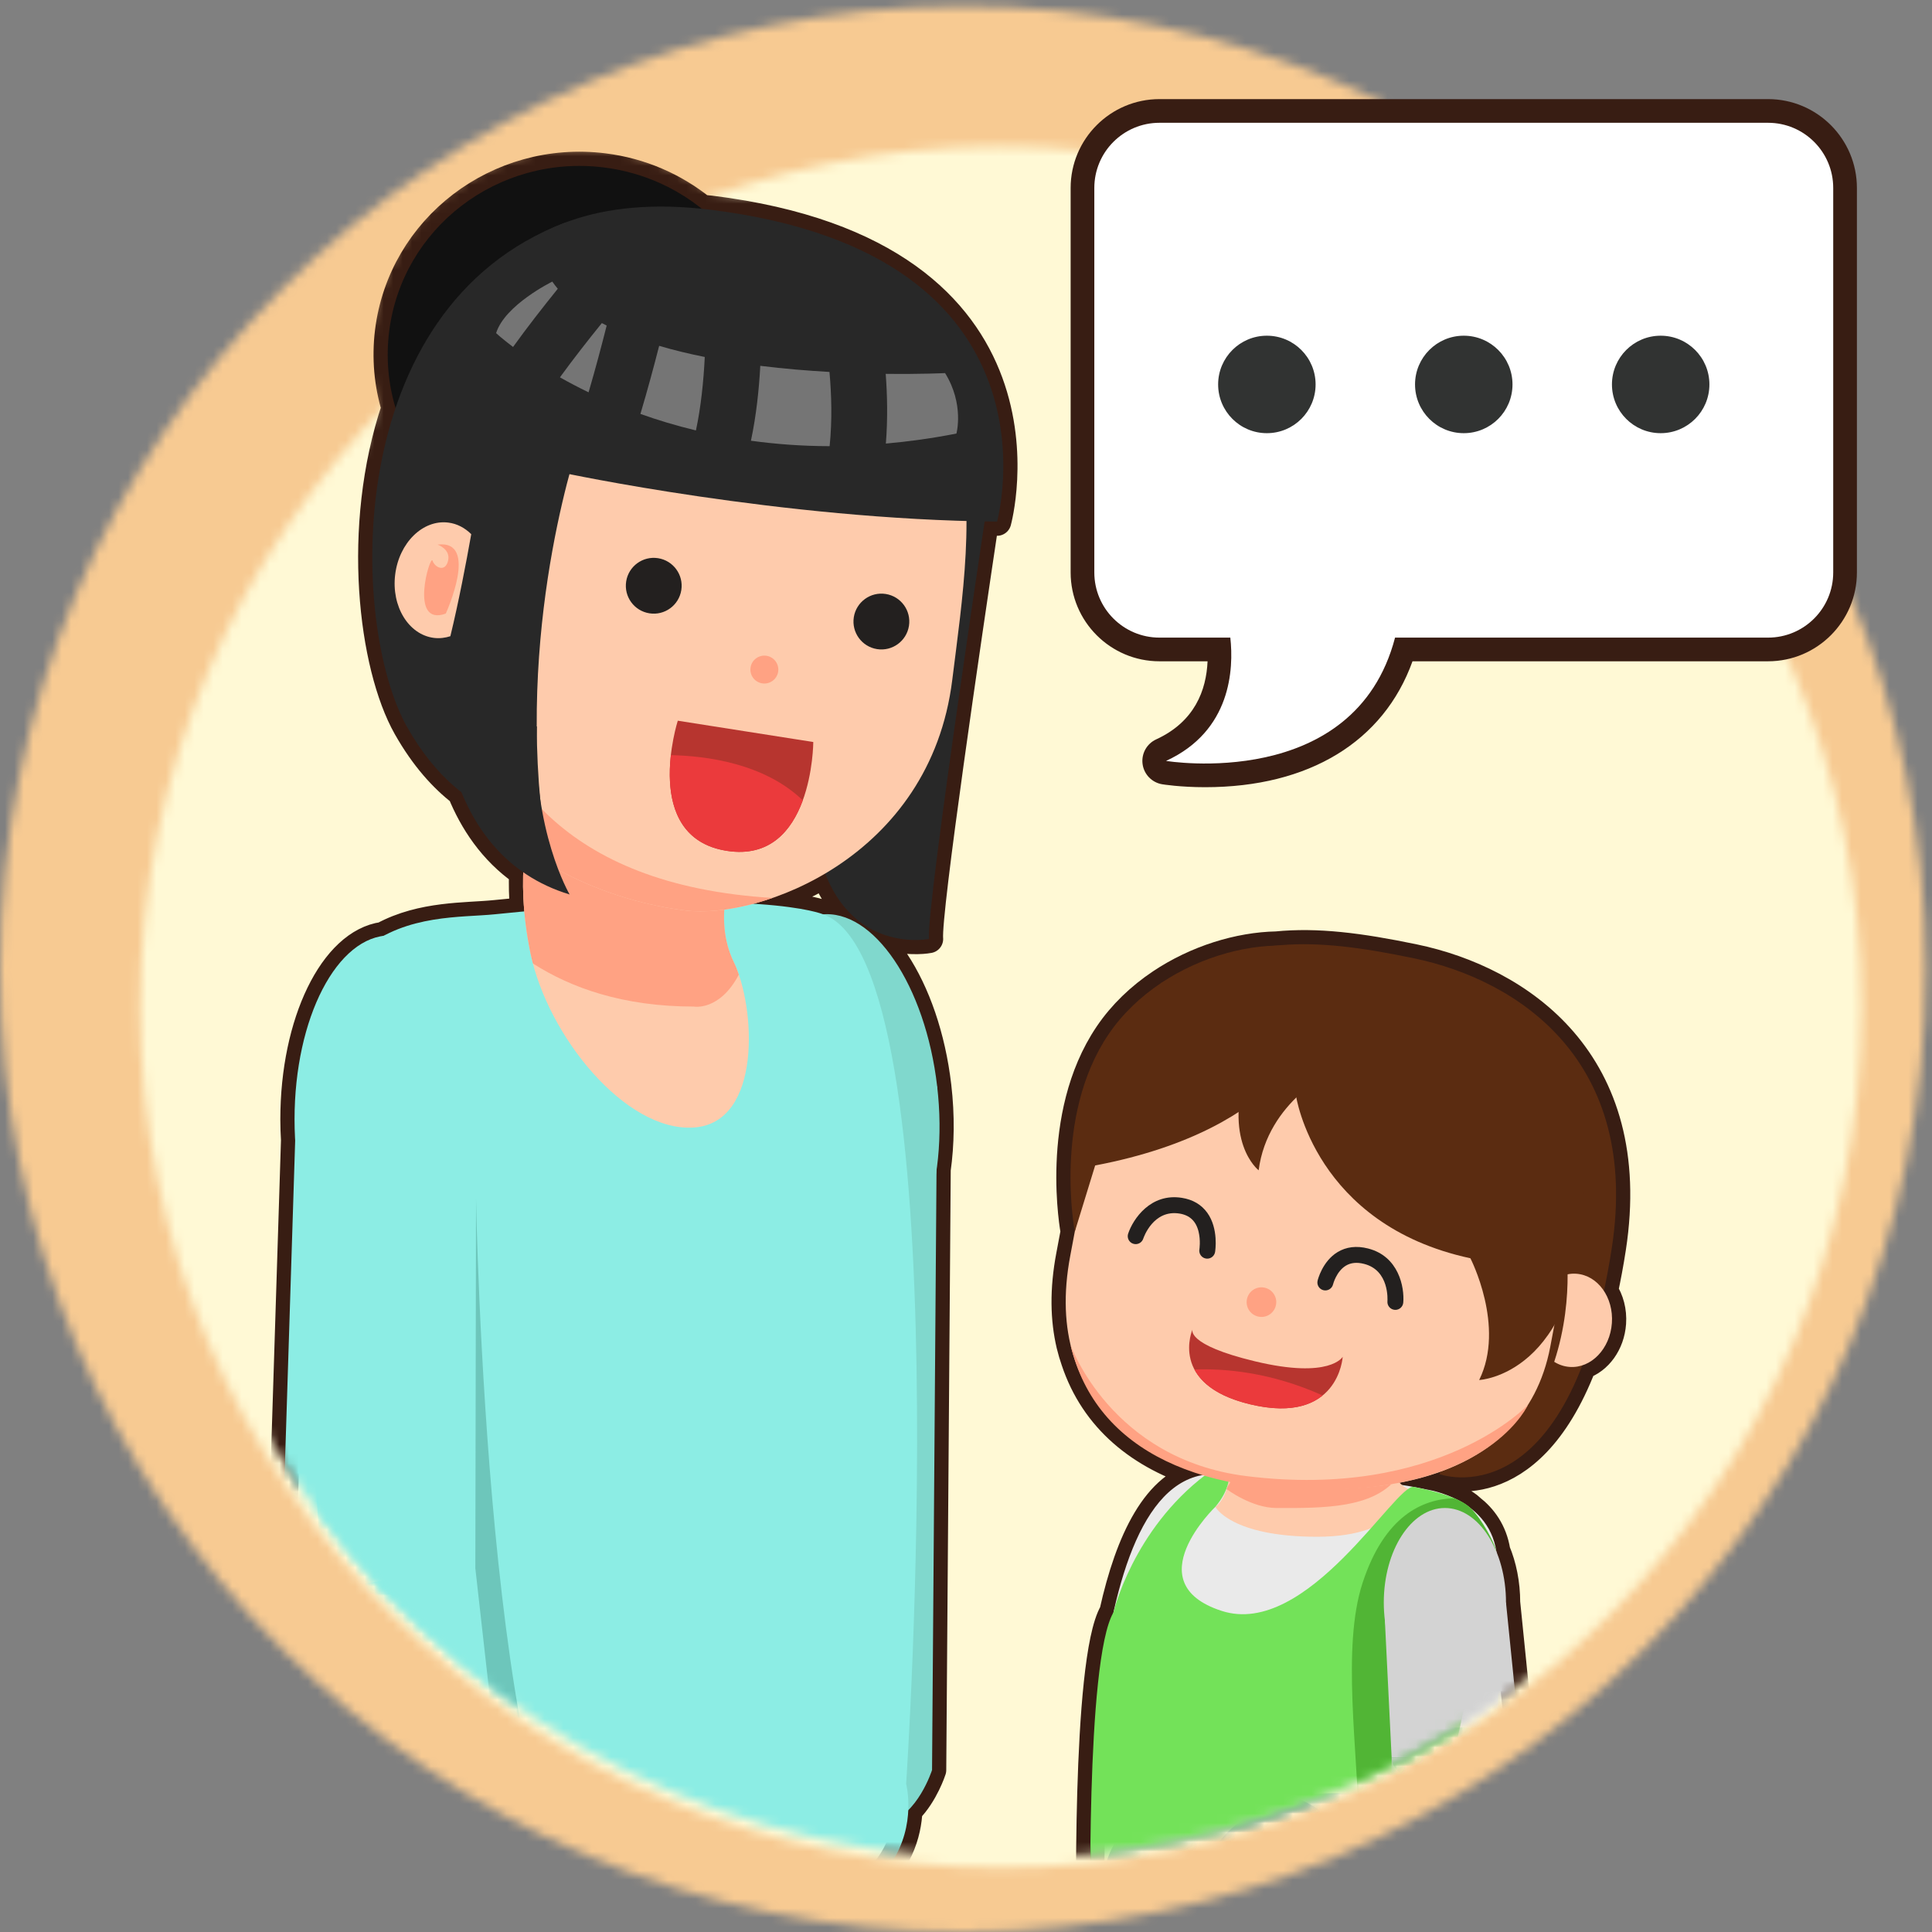 <?xml version="1.0" encoding="UTF-8"?>
<svg width="204px" height="204px" viewBox="0 0 204 204" version="1.1" xmlns="http://www.w3.org/2000/svg" xmlns:xlink="http://www.w3.org/1999/xlink">
    <rect x="0" y="0" width="204" height="204" fill="#808080" stroke="none"/>
    <title>index-img-A</title>
    <defs>
        <path d="M0,102.322 C0,158.388 45.613,204 101.676,204 L101.676,204 C157.742,204 203.355,158.388 203.355,102.322 L203.355,102.322 C203.355,46.258 157.742,0.646 101.676,0.646 L101.676,0.646 C45.613,0.646 0,46.258 0,102.322 L0,102.322 Z" id="path-1"></path>
        <path d="M0.784,91.323 C0.784,141.441 41.558,182.216 91.677,182.216 L91.677,182.216 C141.795,182.216 182.57,141.441 182.57,91.323 L182.57,91.323 C182.57,41.203 141.795,0.43 91.677,0.43 L91.677,0.43 C41.558,0.43 0.784,41.203 0.784,91.323 L0.784,91.323 Z" id="path-3"></path>
        <path d="M23.007,19.757 C22.661,22.552 22.853,25.337 23.577,28.046 L23.577,28.046 C23.19,29.254 22.871,30.485 22.584,31.722 L22.584,31.722 C8.538,47.589 0.007,68.45 0.007,91.306 L0.007,91.306 C0.007,107.722 4.408,123.109 12.09,136.354 L12.09,136.354 C26.244,160.762 51.543,177.896 81.023,180.799 L81.023,180.799 C83.956,181.088 86.93,181.238 89.94,181.238 L89.94,181.238 C139.609,181.238 179.872,140.974 179.872,91.306 L179.872,91.306 C179.872,41.635 139.609,1.372 89.94,1.372 L89.94,1.372 C80.44,1.372 71.288,2.85 62.693,5.58 L62.693,5.58 C61.585,5.389 60.459,5.213 59.292,5.068 L59.292,5.068 C59.168,5.052 59.046,5.039 58.925,5.027 L58.925,5.027 C55.749,2.619 51.985,1.091 47.997,0.596 L47.997,0.596 C47.06,0.48 46.109,0.421 45.17,0.421 L45.17,0.421 C33.899,0.421 24.371,8.733 23.007,19.757 L23.007,19.757 Z" id="path-5"></path>
        <path d="M23.007,19.757 C22.661,22.552 22.853,25.337 23.577,28.046 L23.577,28.046 C23.19,29.254 22.871,30.485 22.584,31.722 L22.584,31.722 C8.538,47.589 0.007,68.45 0.007,91.306 L0.007,91.306 C0.007,107.722 4.408,123.109 12.09,136.354 L12.09,136.354 C26.244,160.762 51.543,177.896 81.023,180.799 L81.023,180.799 C83.956,181.088 86.93,181.238 89.94,181.238 L89.94,181.238 C139.609,181.238 179.872,140.974 179.872,91.306 L179.872,91.306 C179.872,41.635 139.609,1.372 89.94,1.372 L89.94,1.372 C80.44,1.372 71.288,2.85 62.693,5.58 L62.693,5.58 C61.585,5.389 60.459,5.213 59.292,5.068 L59.292,5.068 C59.168,5.052 59.046,5.039 58.925,5.027 L58.925,5.027 C55.749,2.619 51.985,1.091 47.997,0.596 L47.997,0.596 C47.06,0.48 46.109,0.421 45.17,0.421 L45.17,0.421 C33.899,0.421 24.371,8.733 23.007,19.757 L23.007,19.757 Z" id="path-7"></path>
        <path d="M23.007,19.757 C22.661,22.552 22.853,25.337 23.577,28.046 L23.577,28.046 C23.19,29.254 22.871,30.485 22.584,31.722 L22.584,31.722 C8.538,47.589 0.007,68.45 0.007,91.306 L0.007,91.306 C0.007,107.722 4.408,123.109 12.09,136.354 L12.09,136.354 C26.244,160.762 51.543,177.896 81.023,180.799 L81.023,180.799 C83.956,181.088 86.93,181.238 89.94,181.238 L89.94,181.238 C139.609,181.238 179.872,140.974 179.872,91.306 L179.872,91.306 C179.872,41.635 139.609,1.372 89.94,1.372 L89.94,1.372 C80.44,1.372 71.288,2.85 62.693,5.58 L62.693,5.58 C61.585,5.389 60.459,5.213 59.292,5.068 L59.292,5.068 C59.168,5.052 59.046,5.039 58.925,5.027 L58.925,5.027 C55.749,2.619 51.985,1.091 47.997,0.596 L47.997,0.596 C47.06,0.48 46.109,0.421 45.17,0.421 L45.17,0.421 C33.899,0.421 24.371,8.733 23.007,19.757" id="path-9"></path>
        <path d="M23.007,19.757 C22.661,22.552 22.853,25.337 23.577,28.046 L23.577,28.046 C23.19,29.254 22.871,30.485 22.584,31.722 L22.584,31.722 C8.538,47.589 0.007,68.45 0.007,91.306 L0.007,91.306 C0.007,107.722 4.408,123.109 12.09,136.354 L12.09,136.354 C26.244,160.762 51.543,177.896 81.023,180.799 L81.023,180.799 C83.956,181.088 86.93,181.238 89.94,181.238 L89.94,181.238 C139.609,181.238 179.872,140.974 179.872,91.306 L179.872,91.306 C179.872,41.635 139.609,1.372 89.94,1.372 L89.94,1.372 C80.44,1.372 71.288,2.85 62.693,5.58 L62.693,5.58 C61.585,5.389 60.459,5.213 59.292,5.068 L59.292,5.068 C59.168,5.052 59.046,5.039 58.925,5.027 L58.925,5.027 C55.749,2.619 51.985,1.091 47.997,0.596 L47.997,0.596 C47.06,0.48 46.109,0.421 45.17,0.421 L45.17,0.421 C33.899,0.421 24.371,8.733 23.007,19.757" id="path-11"></path>
        <path d="M23.007,19.757 C22.661,22.552 22.853,25.337 23.577,28.046 L23.577,28.046 C23.19,29.254 22.871,30.485 22.584,31.722 L22.584,31.722 C8.538,47.589 0.007,68.45 0.007,91.306 L0.007,91.306 C0.007,107.722 4.408,123.109 12.09,136.354 L12.09,136.354 C26.244,160.762 51.543,177.896 81.023,180.799 L81.023,180.799 C83.956,181.088 86.93,181.238 89.94,181.238 L89.94,181.238 C139.609,181.238 179.872,140.974 179.872,91.306 L179.872,91.306 C179.872,41.635 139.609,1.372 89.94,1.372 L89.94,1.372 C80.44,1.372 71.288,2.85 62.693,5.58 L62.693,5.58 C61.585,5.389 60.459,5.213 59.292,5.068 L59.292,5.068 C59.168,5.052 59.046,5.039 58.925,5.027 L58.925,5.027 C55.749,2.619 51.985,1.091 47.997,0.596 L47.997,0.596 C47.06,0.48 46.109,0.421 45.17,0.421 L45.17,0.421 C33.899,0.421 24.371,8.733 23.007,19.757" id="path-13"></path>
        <path d="M23.007,19.757 C22.661,22.552 22.853,25.337 23.577,28.046 L23.577,28.046 C23.19,29.254 22.871,30.485 22.584,31.722 L22.584,31.722 C8.538,47.589 0.007,68.45 0.007,91.306 L0.007,91.306 C0.007,107.722 4.408,123.109 12.09,136.354 L12.09,136.354 C26.244,160.762 51.543,177.896 81.023,180.799 L81.023,180.799 C83.956,181.088 86.93,181.238 89.94,181.238 L89.94,181.238 C139.609,181.238 179.872,140.974 179.872,91.306 L179.872,91.306 C179.872,41.635 139.609,1.372 89.94,1.372 L89.94,1.372 C80.44,1.372 71.288,2.85 62.693,5.58 L62.693,5.58 C61.585,5.389 60.459,5.213 59.292,5.068 L59.292,5.068 C59.168,5.052 59.046,5.039 58.925,5.027 L58.925,5.027 C55.749,2.619 51.985,1.091 47.997,0.596 L47.997,0.596 C47.06,0.48 46.109,0.421 45.17,0.421 L45.17,0.421 C33.899,0.421 24.371,8.733 23.007,19.757" id="path-15"></path>
        <path d="M23.007,19.757 C22.661,22.552 22.853,25.337 23.577,28.046 L23.577,28.046 C23.19,29.254 22.871,30.485 22.584,31.722 L22.584,31.722 C8.538,47.589 0.007,68.45 0.007,91.306 L0.007,91.306 C0.007,107.722 4.408,123.109 12.09,136.354 L12.09,136.354 C26.244,160.762 51.543,177.896 81.023,180.799 L81.023,180.799 C83.956,181.088 86.93,181.238 89.94,181.238 L89.94,181.238 C139.609,181.238 179.872,140.974 179.872,91.306 L179.872,91.306 C179.872,41.635 139.609,1.372 89.94,1.372 L89.94,1.372 C80.44,1.372 71.288,2.85 62.693,5.58 L62.693,5.58 C61.585,5.389 60.459,5.213 59.292,5.068 L59.292,5.068 C59.168,5.052 59.046,5.039 58.925,5.027 L58.925,5.027 C55.749,2.619 51.985,1.091 47.997,0.596 L47.997,0.596 C47.06,0.48 46.109,0.421 45.17,0.421 L45.17,0.421 C33.899,0.421 24.371,8.733 23.007,19.757 L23.007,19.757 Z" id="path-17"></path>
        <path d="M23.007,19.757 C22.661,22.552 22.853,25.337 23.577,28.046 L23.577,28.046 C23.19,29.254 22.871,30.485 22.584,31.722 L22.584,31.722 C8.538,47.589 0.007,68.45 0.007,91.306 L0.007,91.306 C0.007,107.722 4.408,123.109 12.09,136.354 L12.09,136.354 C26.244,160.762 51.543,177.896 81.023,180.799 L81.023,180.799 C83.956,181.088 86.93,181.238 89.94,181.238 L89.94,181.238 C139.609,181.238 179.872,140.974 179.872,91.306 L179.872,91.306 C179.872,41.635 139.609,1.372 89.94,1.372 L89.94,1.372 C80.44,1.372 71.288,2.85 62.693,5.58 L62.693,5.58 C61.585,5.389 60.459,5.213 59.292,5.068 L59.292,5.068 C59.168,5.052 59.046,5.039 58.925,5.027 L58.925,5.027 C55.749,2.619 51.985,1.091 47.997,0.596 L47.997,0.596 C47.06,0.48 46.109,0.421 45.17,0.421 L45.17,0.421 C33.899,0.421 24.371,8.733 23.007,19.757" id="path-19"></path>
        <path d="M23.007,19.757 C22.661,22.552 22.853,25.337 23.577,28.046 L23.577,28.046 C23.19,29.254 22.871,30.485 22.584,31.722 L22.584,31.722 C8.538,47.589 0.007,68.45 0.007,91.306 L0.007,91.306 C0.007,107.722 4.408,123.109 12.09,136.354 L12.09,136.354 C26.244,160.762 51.543,177.896 81.023,180.799 L81.023,180.799 C83.956,181.088 86.93,181.238 89.94,181.238 L89.94,181.238 C139.609,181.238 179.872,140.974 179.872,91.306 L179.872,91.306 C179.872,41.635 139.609,1.372 89.94,1.372 L89.94,1.372 C80.44,1.372 71.288,2.85 62.693,5.58 L62.693,5.58 C61.585,5.389 60.459,5.213 59.292,5.068 L59.292,5.068 C59.168,5.052 59.046,5.039 58.925,5.027 L58.925,5.027 C55.749,2.619 51.985,1.091 47.997,0.596 L47.997,0.596 C47.06,0.48 46.109,0.421 45.17,0.421 L45.17,0.421 C33.899,0.421 24.371,8.733 23.007,19.757" id="path-21"></path>
        <path d="M23.007,19.757 C22.661,22.552 22.853,25.337 23.577,28.046 L23.577,28.046 C23.19,29.254 22.871,30.485 22.584,31.722 L22.584,31.722 C8.538,47.589 0.007,68.45 0.007,91.306 L0.007,91.306 C0.007,107.722 4.408,123.109 12.09,136.354 L12.09,136.354 C26.244,160.762 51.543,177.896 81.023,180.799 L81.023,180.799 C83.956,181.088 86.93,181.238 89.94,181.238 L89.94,181.238 C139.609,181.238 179.872,140.974 179.872,91.306 L179.872,91.306 C179.872,41.635 139.609,1.372 89.94,1.372 L89.94,1.372 C80.44,1.372 71.288,2.85 62.693,5.58 L62.693,5.58 C61.585,5.389 60.459,5.213 59.292,5.068 L59.292,5.068 C59.168,5.052 59.046,5.039 58.925,5.027 L58.925,5.027 C55.749,2.619 51.985,1.091 47.997,0.596 L47.997,0.596 C47.06,0.48 46.109,0.421 45.17,0.421 L45.17,0.421 C33.899,0.421 24.371,8.733 23.007,19.757" id="path-23"></path>
        <path d="M23.007,19.757 C22.661,22.552 22.853,25.337 23.577,28.046 L23.577,28.046 C23.19,29.254 22.871,30.485 22.584,31.722 L22.584,31.722 C8.538,47.589 0.007,68.45 0.007,91.306 L0.007,91.306 C0.007,107.722 4.408,123.109 12.09,136.354 L12.09,136.354 C26.244,160.762 51.543,177.896 81.023,180.799 L81.023,180.799 C83.956,181.088 86.93,181.238 89.94,181.238 L89.94,181.238 C139.609,181.238 179.872,140.974 179.872,91.306 L179.872,91.306 C179.872,41.635 139.609,1.372 89.94,1.372 L89.94,1.372 C80.44,1.372 71.288,2.85 62.693,5.58 L62.693,5.58 C61.585,5.389 60.459,5.213 59.292,5.068 L59.292,5.068 C59.168,5.052 59.046,5.039 58.925,5.027 L58.925,5.027 C55.749,2.619 51.985,1.091 47.997,0.596 L47.997,0.596 C47.06,0.48 46.109,0.421 45.17,0.421 L45.17,0.421 C33.899,0.421 24.371,8.733 23.007,19.757" id="path-25"></path>
        <path d="M23.007,19.757 C22.661,22.552 22.853,25.337 23.577,28.046 L23.577,28.046 C23.19,29.254 22.871,30.485 22.584,31.722 L22.584,31.722 C8.538,47.589 0.007,68.45 0.007,91.306 L0.007,91.306 C0.007,107.722 4.408,123.109 12.09,136.354 L12.09,136.354 C26.244,160.762 51.543,177.896 81.023,180.799 L81.023,180.799 C83.956,181.088 86.93,181.238 89.94,181.238 L89.94,181.238 C139.609,181.238 179.872,140.974 179.872,91.306 L179.872,91.306 C179.872,41.635 139.609,1.372 89.94,1.372 L89.94,1.372 C80.44,1.372 71.288,2.85 62.693,5.58 L62.693,5.58 C61.585,5.389 60.459,5.213 59.292,5.068 L59.292,5.068 C59.168,5.052 59.046,5.039 58.925,5.027 L58.925,5.027 C55.749,2.619 51.985,1.091 47.997,0.596 L47.997,0.596 C47.06,0.48 46.109,0.421 45.17,0.421 L45.17,0.421 C33.899,0.421 24.371,8.733 23.007,19.757" id="path-27"></path>
        <path d="M23.007,19.757 C22.661,22.552 22.853,25.337 23.577,28.046 L23.577,28.046 C23.19,29.254 22.871,30.485 22.584,31.722 L22.584,31.722 C8.538,47.589 0.007,68.45 0.007,91.306 L0.007,91.306 C0.007,107.722 4.408,123.109 12.09,136.354 L12.09,136.354 C26.244,160.762 51.543,177.896 81.023,180.799 L81.023,180.799 C83.956,181.088 86.93,181.238 89.94,181.238 L89.94,181.238 C139.609,181.238 179.872,140.974 179.872,91.306 L179.872,91.306 C179.872,41.635 139.609,1.372 89.94,1.372 L89.94,1.372 C80.44,1.372 71.288,2.85 62.693,5.58 L62.693,5.58 C61.585,5.389 60.459,5.213 59.292,5.068 L59.292,5.068 C59.168,5.052 59.046,5.039 58.925,5.027 L58.925,5.027 C55.749,2.619 51.985,1.091 47.997,0.596 L47.997,0.596 C47.06,0.48 46.109,0.421 45.17,0.421 L45.17,0.421 C33.899,0.421 24.371,8.733 23.007,19.757" id="path-29"></path>
        <path d="M23.007,19.757 C22.661,22.552 22.853,25.337 23.577,28.046 L23.577,28.046 C23.19,29.254 22.871,30.485 22.584,31.722 L22.584,31.722 C8.538,47.589 0.007,68.45 0.007,91.306 L0.007,91.306 C0.007,107.722 4.408,123.109 12.09,136.354 L12.09,136.354 C26.244,160.762 51.543,177.896 81.023,180.799 L81.023,180.799 C83.956,181.088 86.93,181.238 89.94,181.238 L89.94,181.238 C139.609,181.238 179.872,140.974 179.872,91.306 L179.872,91.306 C179.872,41.635 139.609,1.372 89.94,1.372 L89.94,1.372 C80.44,1.372 71.288,2.85 62.693,5.58 L62.693,5.58 C61.585,5.389 60.459,5.213 59.292,5.068 L59.292,5.068 C59.168,5.052 59.046,5.039 58.925,5.027 L58.925,5.027 C55.749,2.619 51.985,1.091 47.997,0.596 L47.997,0.596 C47.06,0.48 46.109,0.421 45.17,0.421 L45.17,0.421 C33.899,0.421 24.371,8.733 23.007,19.757" id="path-31"></path>
        <path d="M23.007,19.757 C22.661,22.552 22.853,25.337 23.577,28.046 L23.577,28.046 C23.19,29.254 22.871,30.485 22.584,31.722 L22.584,31.722 C8.538,47.589 0.007,68.45 0.007,91.306 L0.007,91.306 C0.007,107.722 4.408,123.109 12.09,136.354 L12.09,136.354 C26.244,160.762 51.543,177.896 81.023,180.799 L81.023,180.799 C83.956,181.088 86.93,181.238 89.94,181.238 L89.94,181.238 C139.609,181.238 179.872,140.974 179.872,91.306 L179.872,91.306 C179.872,41.635 139.609,1.372 89.94,1.372 L89.94,1.372 C80.44,1.372 71.288,2.85 62.693,5.58 L62.693,5.58 C61.585,5.389 60.459,5.213 59.292,5.068 L59.292,5.068 C59.168,5.052 59.046,5.039 58.925,5.027 L58.925,5.027 C55.749,2.619 51.985,1.091 47.997,0.596 L47.997,0.596 C47.06,0.48 46.109,0.421 45.17,0.421 L45.17,0.421 C33.899,0.421 24.371,8.733 23.007,19.757" id="path-33"></path>
        <path d="M23.007,19.757 C22.661,22.552 22.853,25.337 23.577,28.046 L23.577,28.046 C23.19,29.254 22.871,30.485 22.584,31.722 L22.584,31.722 C8.538,47.589 0.007,68.45 0.007,91.306 L0.007,91.306 C0.007,107.722 4.408,123.109 12.09,136.354 L12.09,136.354 C26.244,160.762 51.543,177.896 81.023,180.799 L81.023,180.799 C83.956,181.088 86.93,181.238 89.94,181.238 L89.94,181.238 C139.609,181.238 179.872,140.974 179.872,91.306 L179.872,91.306 C179.872,41.635 139.609,1.372 89.94,1.372 L89.94,1.372 C80.44,1.372 71.288,2.85 62.693,5.58 L62.693,5.58 C61.585,5.389 60.459,5.213 59.292,5.068 L59.292,5.068 C59.168,5.052 59.046,5.039 58.925,5.027 L58.925,5.027 C55.749,2.619 51.985,1.091 47.997,0.596 L47.997,0.596 C47.06,0.48 46.109,0.421 45.17,0.421 L45.17,0.421 C33.899,0.421 24.371,8.733 23.007,19.757" id="path-35"></path>
        <path d="M23.007,19.757 C22.661,22.552 22.853,25.337 23.577,28.046 L23.577,28.046 C23.19,29.254 22.871,30.485 22.584,31.722 L22.584,31.722 C8.538,47.589 0.007,68.45 0.007,91.306 L0.007,91.306 C0.007,107.722 4.408,123.109 12.09,136.354 L12.09,136.354 C26.244,160.762 51.543,177.896 81.023,180.799 L81.023,180.799 C83.956,181.088 86.93,181.238 89.94,181.238 L89.94,181.238 C139.609,181.238 179.872,140.974 179.872,91.306 L179.872,91.306 C179.872,41.635 139.609,1.372 89.94,1.372 L89.94,1.372 C80.44,1.372 71.288,2.85 62.693,5.58 L62.693,5.58 C61.585,5.389 60.459,5.213 59.292,5.068 L59.292,5.068 C59.168,5.052 59.046,5.039 58.925,5.027 L58.925,5.027 C55.749,2.619 51.985,1.091 47.997,0.596 L47.997,0.596 C47.06,0.48 46.109,0.421 45.17,0.421 L45.17,0.421 C33.899,0.421 24.371,8.733 23.007,19.757" id="path-37"></path>
        <path d="M23.007,19.757 C22.661,22.552 22.853,25.337 23.577,28.046 L23.577,28.046 C23.19,29.254 22.871,30.485 22.584,31.722 L22.584,31.722 C8.538,47.589 0.007,68.45 0.007,91.306 L0.007,91.306 C0.007,107.722 4.408,123.109 12.09,136.354 L12.09,136.354 C26.244,160.762 51.543,177.896 81.023,180.799 L81.023,180.799 C83.956,181.088 86.93,181.238 89.94,181.238 L89.94,181.238 C139.609,181.238 179.872,140.974 179.872,91.306 L179.872,91.306 C179.872,41.635 139.609,1.372 89.94,1.372 L89.94,1.372 C80.44,1.372 71.288,2.85 62.693,5.58 L62.693,5.58 C61.585,5.389 60.459,5.213 59.292,5.068 L59.292,5.068 C59.168,5.052 59.046,5.039 58.925,5.027 L58.925,5.027 C55.749,2.619 51.985,1.091 47.997,0.596 L47.997,0.596 C47.06,0.48 46.109,0.421 45.17,0.421 L45.17,0.421 C33.899,0.421 24.371,8.733 23.007,19.757 L23.007,19.757 Z" id="path-39"></path>
        <path d="M23.007,19.757 C22.661,22.552 22.853,25.337 23.577,28.046 L23.577,28.046 C23.19,29.254 22.871,30.485 22.584,31.722 L22.584,31.722 C8.538,47.589 0.007,68.45 0.007,91.306 L0.007,91.306 C0.007,107.722 4.408,123.109 12.09,136.354 L12.09,136.354 C26.244,160.762 51.543,177.896 81.023,180.799 L81.023,180.799 C83.956,181.088 86.93,181.238 89.94,181.238 L89.94,181.238 C139.609,181.238 179.872,140.974 179.872,91.306 L179.872,91.306 C179.872,41.635 139.609,1.372 89.94,1.372 L89.94,1.372 C80.44,1.372 71.288,2.85 62.693,5.58 L62.693,5.58 C61.585,5.389 60.459,5.213 59.292,5.068 L59.292,5.068 C59.168,5.052 59.046,5.039 58.925,5.027 L58.925,5.027 C55.749,2.619 51.985,1.091 47.997,0.596 L47.997,0.596 C47.06,0.48 46.109,0.421 45.17,0.421 L45.17,0.421 C33.899,0.421 24.371,8.733 23.007,19.757" id="path-41"></path>
        <path d="M23.007,19.757 C22.661,22.552 22.853,25.337 23.577,28.046 L23.577,28.046 C23.19,29.254 22.871,30.485 22.584,31.722 L22.584,31.722 C8.538,47.589 0.007,68.45 0.007,91.306 L0.007,91.306 C0.007,107.722 4.408,123.109 12.09,136.354 L12.09,136.354 C26.244,160.762 51.543,177.896 81.023,180.799 L81.023,180.799 C83.956,181.088 86.93,181.238 89.94,181.238 L89.94,181.238 C139.609,181.238 179.872,140.974 179.872,91.306 L179.872,91.306 C179.872,41.635 139.609,1.372 89.94,1.372 L89.94,1.372 C80.44,1.372 71.288,2.85 62.693,5.58 L62.693,5.58 C61.585,5.389 60.459,5.213 59.292,5.068 L59.292,5.068 C59.168,5.052 59.046,5.039 58.925,5.027 L58.925,5.027 C55.749,2.619 51.985,1.091 47.997,0.596 L47.997,0.596 C47.06,0.48 46.109,0.421 45.17,0.421 L45.17,0.421 C33.899,0.421 24.371,8.733 23.007,19.757" id="path-43"></path>
        <path d="M23.007,19.757 C22.661,22.552 22.853,25.337 23.577,28.046 L23.577,28.046 C23.19,29.254 22.871,30.485 22.584,31.722 L22.584,31.722 C8.538,47.589 0.007,68.45 0.007,91.306 L0.007,91.306 C0.007,107.722 4.408,123.109 12.09,136.354 L12.09,136.354 C26.244,160.762 51.543,177.896 81.023,180.799 L81.023,180.799 C83.956,181.088 86.93,181.238 89.94,181.238 L89.94,181.238 C139.609,181.238 179.872,140.974 179.872,91.306 L179.872,91.306 C179.872,41.635 139.609,1.372 89.94,1.372 L89.94,1.372 C80.44,1.372 71.288,2.85 62.693,5.58 L62.693,5.58 C61.585,5.389 60.459,5.213 59.292,5.068 L59.292,5.068 C59.168,5.052 59.046,5.039 58.925,5.027 L58.925,5.027 C55.749,2.619 51.985,1.091 47.997,0.596 L47.997,0.596 C47.06,0.48 46.109,0.421 45.17,0.421 L45.17,0.421 C33.899,0.421 24.371,8.733 23.007,19.757" id="path-45"></path>
        <path d="M23.007,19.757 C22.661,22.552 22.853,25.337 23.577,28.046 L23.577,28.046 C23.19,29.254 22.871,30.485 22.584,31.722 L22.584,31.722 C8.538,47.589 0.007,68.45 0.007,91.306 L0.007,91.306 C0.007,107.722 4.408,123.109 12.09,136.354 L12.09,136.354 C26.244,160.762 51.543,177.896 81.023,180.799 L81.023,180.799 C83.956,181.088 86.93,181.238 89.94,181.238 L89.94,181.238 C139.609,181.238 179.872,140.974 179.872,91.306 L179.872,91.306 C179.872,41.635 139.609,1.372 89.94,1.372 L89.94,1.372 C80.44,1.372 71.288,2.85 62.693,5.58 L62.693,5.58 C61.585,5.389 60.459,5.213 59.292,5.068 L59.292,5.068 C59.168,5.052 59.046,5.039 58.925,5.027 L58.925,5.027 C55.749,2.619 51.985,1.091 47.997,0.596 L47.997,0.596 C47.06,0.48 46.109,0.421 45.17,0.421 L45.17,0.421 C33.899,0.421 24.371,8.733 23.007,19.757" id="path-47"></path>
        <path d="M23.007,19.757 C22.661,22.552 22.853,25.337 23.577,28.046 L23.577,28.046 C23.19,29.254 22.871,30.485 22.584,31.722 L22.584,31.722 C8.538,47.589 0.007,68.45 0.007,91.306 L0.007,91.306 C0.007,107.722 4.408,123.109 12.09,136.354 L12.09,136.354 C26.244,160.762 51.543,177.896 81.023,180.799 L81.023,180.799 C83.956,181.088 86.93,181.238 89.94,181.238 L89.94,181.238 C139.609,181.238 179.872,140.974 179.872,91.306 L179.872,91.306 C179.872,41.635 139.609,1.372 89.94,1.372 L89.94,1.372 C80.44,1.372 71.288,2.85 62.693,5.58 L62.693,5.58 C61.585,5.389 60.459,5.213 59.292,5.068 L59.292,5.068 C59.168,5.052 59.046,5.039 58.925,5.027 L58.925,5.027 C55.749,2.619 51.985,1.091 47.997,0.596 L47.997,0.596 C47.06,0.48 46.109,0.421 45.17,0.421 L45.17,0.421 C33.899,0.421 24.371,8.733 23.007,19.757" id="path-49"></path>
        <path d="M23.007,19.757 C22.661,22.552 22.853,25.337 23.577,28.046 L23.577,28.046 C23.19,29.254 22.871,30.485 22.584,31.722 L22.584,31.722 C8.538,47.589 0.007,68.45 0.007,91.306 L0.007,91.306 C0.007,107.722 4.408,123.109 12.09,136.354 L12.09,136.354 C26.244,160.762 51.543,177.896 81.023,180.799 L81.023,180.799 C83.956,181.088 86.93,181.238 89.94,181.238 L89.94,181.238 C139.609,181.238 179.872,140.974 179.872,91.306 L179.872,91.306 C179.872,41.635 139.609,1.372 89.94,1.372 L89.94,1.372 C80.44,1.372 71.288,2.85 62.693,5.58 L62.693,5.58 C61.585,5.389 60.459,5.213 59.292,5.068 L59.292,5.068 C59.168,5.052 59.046,5.039 58.925,5.027 L58.925,5.027 C55.749,2.619 51.985,1.091 47.997,0.596 L47.997,0.596 C47.06,0.48 46.109,0.421 45.17,0.421 L45.17,0.421 C33.899,0.421 24.371,8.733 23.007,19.757" id="path-51"></path>
        <path d="M23.007,19.757 C22.661,22.552 22.853,25.337 23.577,28.046 L23.577,28.046 C23.19,29.254 22.871,30.485 22.584,31.722 L22.584,31.722 C8.538,47.589 0.007,68.45 0.007,91.306 L0.007,91.306 C0.007,107.722 4.408,123.109 12.09,136.354 L12.09,136.354 C26.244,160.762 51.543,177.896 81.023,180.799 L81.023,180.799 C83.956,181.088 86.93,181.238 89.94,181.238 L89.94,181.238 C139.609,181.238 179.872,140.974 179.872,91.306 L179.872,91.306 C179.872,41.635 139.609,1.372 89.94,1.372 L89.94,1.372 C80.44,1.372 71.288,2.85 62.693,5.58 L62.693,5.58 C61.585,5.389 60.459,5.213 59.292,5.068 L59.292,5.068 C59.168,5.052 59.046,5.039 58.925,5.027 L58.925,5.027 C55.749,2.619 51.985,1.091 47.997,0.596 L47.997,0.596 C47.06,0.48 46.109,0.421 45.17,0.421 L45.17,0.421 C33.899,0.421 24.371,8.733 23.007,19.757" id="path-53"></path>
        <path d="M23.007,19.757 C22.661,22.552 22.853,25.337 23.577,28.046 L23.577,28.046 C23.19,29.254 22.871,30.485 22.584,31.722 L22.584,31.722 C8.538,47.589 0.007,68.45 0.007,91.306 L0.007,91.306 C0.007,107.722 4.408,123.109 12.09,136.354 L12.09,136.354 C26.244,160.762 51.543,177.896 81.023,180.799 L81.023,180.799 C83.956,181.088 86.93,181.238 89.94,181.238 L89.94,181.238 C139.609,181.238 179.872,140.974 179.872,91.306 L179.872,91.306 C179.872,41.635 139.609,1.372 89.94,1.372 L89.94,1.372 C80.44,1.372 71.288,2.85 62.693,5.58 L62.693,5.58 C61.585,5.389 60.459,5.213 59.292,5.068 L59.292,5.068 C59.168,5.052 59.046,5.039 58.925,5.027 L58.925,5.027 C55.749,2.619 51.985,1.091 47.997,0.596 L47.997,0.596 C47.06,0.48 46.109,0.421 45.17,0.421 L45.17,0.421 C33.899,0.421 24.371,8.733 23.007,19.757 L23.007,19.757 Z" id="path-55"></path>
        <path d="M23.007,19.757 C22.661,22.552 22.853,25.337 23.577,28.046 L23.577,28.046 C23.19,29.254 22.871,30.485 22.584,31.722 L22.584,31.722 C8.538,47.589 0.007,68.45 0.007,91.306 L0.007,91.306 C0.007,107.722 4.408,123.109 12.09,136.354 L12.09,136.354 C26.244,160.762 51.543,177.896 81.023,180.799 L81.023,180.799 C83.956,181.088 86.93,181.238 89.94,181.238 L89.94,181.238 C139.609,181.238 179.872,140.974 179.872,91.306 L179.872,91.306 C179.872,41.635 139.609,1.372 89.94,1.372 L89.94,1.372 C80.44,1.372 71.288,2.85 62.693,5.58 L62.693,5.58 C61.585,5.389 60.459,5.213 59.292,5.068 L59.292,5.068 C59.168,5.052 59.046,5.039 58.925,5.027 L58.925,5.027 C55.749,2.619 51.985,1.091 47.997,0.596 L47.997,0.596 C47.06,0.48 46.109,0.421 45.17,0.421 L45.17,0.421 C33.899,0.421 24.371,8.733 23.007,19.757" id="path-57"></path>
        <path d="M23.007,19.757 C22.661,22.552 22.853,25.337 23.577,28.046 L23.577,28.046 C23.19,29.254 22.871,30.485 22.584,31.722 L22.584,31.722 C8.538,47.589 0.007,68.45 0.007,91.306 L0.007,91.306 C0.007,107.722 4.408,123.109 12.09,136.354 L12.09,136.354 C26.244,160.762 51.543,177.896 81.023,180.799 L81.023,180.799 C83.956,181.088 86.93,181.238 89.94,181.238 L89.94,181.238 C139.609,181.238 179.872,140.974 179.872,91.306 L179.872,91.306 C179.872,41.635 139.609,1.372 89.94,1.372 L89.94,1.372 C80.44,1.372 71.288,2.85 62.693,5.58 L62.693,5.58 C61.585,5.389 60.459,5.213 59.292,5.068 L59.292,5.068 C59.168,5.052 59.046,5.039 58.925,5.027 L58.925,5.027 C55.749,2.619 51.985,1.091 47.997,0.596 L47.997,0.596 C47.06,0.48 46.109,0.421 45.17,0.421 L45.17,0.421 C33.899,0.421 24.371,8.733 23.007,19.757 L23.007,19.757 Z" id="path-59"></path>
        <path d="M23.007,19.757 C22.661,22.552 22.853,25.337 23.577,28.046 L23.577,28.046 C23.19,29.254 22.871,30.485 22.584,31.722 L22.584,31.722 C8.538,47.589 0.007,68.45 0.007,91.306 L0.007,91.306 C0.007,107.722 4.408,123.109 12.09,136.354 L12.09,136.354 C26.244,160.762 51.543,177.896 81.023,180.799 L81.023,180.799 C83.956,181.088 86.93,181.238 89.94,181.238 L89.94,181.238 C139.609,181.238 179.872,140.974 179.872,91.306 L179.872,91.306 C179.872,41.635 139.609,1.372 89.94,1.372 L89.94,1.372 C80.44,1.372 71.288,2.85 62.693,5.58 L62.693,5.58 C61.585,5.389 60.459,5.213 59.292,5.068 L59.292,5.068 C59.168,5.052 59.046,5.039 58.925,5.027 L58.925,5.027 C55.749,2.619 51.985,1.091 47.997,0.596 L47.997,0.596 C47.06,0.48 46.109,0.421 45.17,0.421 L45.17,0.421 C33.899,0.421 24.371,8.733 23.007,19.757 L23.007,19.757 Z" id="path-61"></path>
        <path d="M23.007,19.757 C22.661,22.552 22.853,25.337 23.577,28.046 L23.577,28.046 C23.19,29.254 22.871,30.485 22.584,31.722 L22.584,31.722 C8.538,47.589 0.007,68.45 0.007,91.306 L0.007,91.306 C0.007,107.722 4.408,123.109 12.09,136.354 L12.09,136.354 C26.244,160.762 51.543,177.896 81.023,180.799 L81.023,180.799 C83.956,181.088 86.93,181.238 89.94,181.238 L89.94,181.238 C139.609,181.238 179.872,140.974 179.872,91.306 L179.872,91.306 C179.872,41.635 139.609,1.372 89.94,1.372 L89.94,1.372 C80.44,1.372 71.288,2.85 62.693,5.58 L62.693,5.58 C61.585,5.389 60.459,5.213 59.292,5.068 L59.292,5.068 C59.168,5.052 59.046,5.039 58.925,5.027 L58.925,5.027 C55.749,2.619 51.985,1.091 47.997,0.596 L47.997,0.596 C47.06,0.48 46.109,0.421 45.17,0.421 L45.17,0.421 C33.899,0.421 24.371,8.733 23.007,19.757 L23.007,19.757 Z" id="path-63"></path>
        <path d="M23.007,19.757 C22.661,22.552 22.853,25.337 23.577,28.046 L23.577,28.046 C23.19,29.254 22.871,30.485 22.584,31.722 L22.584,31.722 C8.538,47.589 0.007,68.45 0.007,91.306 L0.007,91.306 C0.007,107.722 4.408,123.109 12.09,136.354 L12.09,136.354 C26.244,160.762 51.543,177.896 81.023,180.799 L81.023,180.799 C83.956,181.088 86.93,181.238 89.94,181.238 L89.94,181.238 C139.609,181.238 179.872,140.974 179.872,91.306 L179.872,91.306 C179.872,41.635 139.609,1.372 89.94,1.372 L89.94,1.372 C80.44,1.372 71.288,2.85 62.693,5.58 L62.693,5.58 C61.585,5.389 60.459,5.213 59.292,5.068 L59.292,5.068 C59.168,5.052 59.046,5.039 58.925,5.027 L58.925,5.027 C55.749,2.619 51.985,1.091 47.997,0.596 L47.997,0.596 C47.06,0.48 46.109,0.421 45.17,0.421 L45.17,0.421 C33.899,0.421 24.371,8.733 23.007,19.757 L23.007,19.757 Z" id="path-65"></path>
        <path d="M23.007,19.757 C22.661,22.552 22.853,25.337 23.577,28.046 L23.577,28.046 C23.19,29.254 22.871,30.485 22.584,31.722 L22.584,31.722 C8.538,47.589 0.007,68.45 0.007,91.306 L0.007,91.306 C0.007,107.722 4.408,123.109 12.09,136.354 L12.09,136.354 C26.244,160.762 51.543,177.896 81.023,180.799 L81.023,180.799 C83.956,181.088 86.93,181.238 89.94,181.238 L89.94,181.238 C139.609,181.238 179.872,140.974 179.872,91.306 L179.872,91.306 C179.872,41.635 139.609,1.372 89.94,1.372 L89.94,1.372 C80.44,1.372 71.288,2.85 62.693,5.58 L62.693,5.58 C61.585,5.389 60.459,5.213 59.292,5.068 L59.292,5.068 C59.168,5.052 59.046,5.039 58.925,5.027 L58.925,5.027 C55.749,2.619 51.985,1.091 47.997,0.596 L47.997,0.596 C47.06,0.48 46.109,0.421 45.17,0.421 L45.17,0.421 C33.899,0.421 24.371,8.733 23.007,19.757" id="path-67"></path>
        <path d="M23.007,19.757 C22.661,22.552 22.853,25.337 23.577,28.046 L23.577,28.046 C23.19,29.254 22.871,30.485 22.584,31.722 L22.584,31.722 C8.538,47.589 0.007,68.45 0.007,91.306 L0.007,91.306 C0.007,107.722 4.408,123.109 12.09,136.354 L12.09,136.354 C26.244,160.762 51.543,177.896 81.023,180.799 L81.023,180.799 C83.956,181.088 86.93,181.238 89.94,181.238 L89.94,181.238 C139.609,181.238 179.872,140.974 179.872,91.306 L179.872,91.306 C179.872,41.635 139.609,1.372 89.94,1.372 L89.94,1.372 C80.44,1.372 71.288,2.85 62.693,5.58 L62.693,5.58 C61.585,5.389 60.459,5.213 59.292,5.068 L59.292,5.068 C59.168,5.052 59.046,5.039 58.925,5.027 L58.925,5.027 C55.749,2.619 51.985,1.091 47.997,0.596 L47.997,0.596 C47.06,0.48 46.109,0.421 45.17,0.421 L45.17,0.421 C33.899,0.421 24.371,8.733 23.007,19.757 L23.007,19.757 Z" id="path-69"></path>
        <path d="M23.007,19.757 C22.661,22.552 22.853,25.337 23.577,28.046 L23.577,28.046 C23.19,29.254 22.871,30.485 22.584,31.722 L22.584,31.722 C8.538,47.589 0.007,68.45 0.007,91.306 L0.007,91.306 C0.007,107.722 4.408,123.109 12.09,136.354 L12.09,136.354 C26.244,160.762 51.543,177.896 81.023,180.799 L81.023,180.799 C83.956,181.088 86.93,181.238 89.94,181.238 L89.94,181.238 C139.609,181.238 179.872,140.974 179.872,91.306 L179.872,91.306 C179.872,41.635 139.609,1.372 89.94,1.372 L89.94,1.372 C80.44,1.372 71.288,2.85 62.693,5.58 L62.693,5.58 C61.585,5.389 60.459,5.213 59.292,5.068 L59.292,5.068 C59.168,5.052 59.046,5.039 58.925,5.027 L58.925,5.027 C55.749,2.619 51.985,1.091 47.997,0.596 L47.997,0.596 C47.06,0.48 46.109,0.421 45.17,0.421 L45.17,0.421 C33.899,0.421 24.371,8.733 23.007,19.757" id="path-71"></path>
        <path d="M23.007,19.757 C22.661,22.552 22.853,25.337 23.577,28.046 L23.577,28.046 C23.19,29.254 22.871,30.485 22.584,31.722 L22.584,31.722 C8.538,47.589 0.007,68.45 0.007,91.306 L0.007,91.306 C0.007,107.722 4.408,123.109 12.09,136.354 L12.09,136.354 C26.244,160.762 51.543,177.896 81.023,180.799 L81.023,180.799 C83.956,181.088 86.93,181.238 89.94,181.238 L89.94,181.238 C139.609,181.238 179.872,140.974 179.872,91.306 L179.872,91.306 C179.872,41.635 139.609,1.372 89.94,1.372 L89.94,1.372 C80.44,1.372 71.288,2.85 62.693,5.58 L62.693,5.58 C61.585,5.389 60.459,5.213 59.292,5.068 L59.292,5.068 C59.168,5.052 59.046,5.039 58.925,5.027 L58.925,5.027 C55.749,2.619 51.985,1.091 47.997,0.596 L47.997,0.596 C47.06,0.48 46.109,0.421 45.17,0.421 L45.17,0.421 C33.899,0.421 24.371,8.733 23.007,19.757" id="path-73"></path>
        <path d="M23.007,19.757 C22.661,22.552 22.853,25.337 23.577,28.046 L23.577,28.046 C23.19,29.254 22.871,30.485 22.584,31.722 L22.584,31.722 C8.538,47.589 0.007,68.45 0.007,91.306 L0.007,91.306 C0.007,107.722 4.408,123.109 12.09,136.354 L12.09,136.354 C26.244,160.762 51.543,177.896 81.023,180.799 L81.023,180.799 C83.956,181.088 86.93,181.238 89.94,181.238 L89.94,181.238 C139.609,181.238 179.872,140.974 179.872,91.306 L179.872,91.306 C179.872,41.635 139.609,1.372 89.94,1.372 L89.94,1.372 C80.44,1.372 71.288,2.85 62.693,5.58 L62.693,5.58 C61.585,5.389 60.459,5.213 59.292,5.068 L59.292,5.068 C59.168,5.052 59.046,5.039 58.925,5.027 L58.925,5.027 C55.749,2.619 51.985,1.091 47.997,0.596 L47.997,0.596 C47.06,0.48 46.109,0.421 45.17,0.421 L45.17,0.421 C33.899,0.421 24.371,8.733 23.007,19.757" id="path-75"></path>
        <path d="M23.007,19.757 C22.661,22.552 22.853,25.337 23.577,28.046 L23.577,28.046 C23.19,29.254 22.871,30.485 22.584,31.722 L22.584,31.722 C8.538,47.589 0.007,68.45 0.007,91.306 L0.007,91.306 C0.007,107.722 4.408,123.109 12.09,136.354 L12.09,136.354 C26.244,160.762 51.543,177.896 81.023,180.799 L81.023,180.799 C83.956,181.088 86.93,181.238 89.94,181.238 L89.94,181.238 C139.609,181.238 179.872,140.974 179.872,91.306 L179.872,91.306 C179.872,41.635 139.609,1.372 89.94,1.372 L89.94,1.372 C80.44,1.372 71.288,2.85 62.693,5.58 L62.693,5.58 C61.585,5.389 60.459,5.213 59.292,5.068 L59.292,5.068 C59.168,5.052 59.046,5.039 58.925,5.027 L58.925,5.027 C55.749,2.619 51.985,1.091 47.997,0.596 L47.997,0.596 C47.06,0.48 46.109,0.421 45.17,0.421 L45.17,0.421 C33.899,0.421 24.371,8.733 23.007,19.757" id="path-77"></path>
        <path d="M23.007,19.757 C22.661,22.552 22.853,25.337 23.577,28.046 L23.577,28.046 C23.19,29.254 22.871,30.485 22.584,31.722 L22.584,31.722 C8.538,47.589 0.007,68.45 0.007,91.306 L0.007,91.306 C0.007,107.722 4.408,123.109 12.09,136.354 L12.09,136.354 C26.244,160.762 51.543,177.896 81.023,180.799 L81.023,180.799 C83.956,181.088 86.93,181.238 89.94,181.238 L89.94,181.238 C139.609,181.238 179.872,140.974 179.872,91.306 L179.872,91.306 C179.872,41.635 139.609,1.372 89.94,1.372 L89.94,1.372 C80.44,1.372 71.288,2.85 62.693,5.58 L62.693,5.58 C61.585,5.389 60.459,5.213 59.292,5.068 L59.292,5.068 C59.168,5.052 59.046,5.039 58.925,5.027 L58.925,5.027 C55.749,2.619 51.985,1.091 47.997,0.596 L47.997,0.596 C47.06,0.48 46.109,0.421 45.17,0.421 L45.17,0.421 C33.899,0.421 24.371,8.733 23.007,19.757" id="path-79"></path>
        <path d="M23.007,19.757 C22.661,22.552 22.853,25.337 23.577,28.046 L23.577,28.046 C23.19,29.254 22.871,30.485 22.584,31.722 L22.584,31.722 C8.538,47.589 0.007,68.45 0.007,91.306 L0.007,91.306 C0.007,107.722 4.408,123.109 12.09,136.354 L12.09,136.354 C26.244,160.762 51.543,177.896 81.023,180.799 L81.023,180.799 C83.956,181.088 86.93,181.238 89.94,181.238 L89.94,181.238 C139.609,181.238 179.872,140.974 179.872,91.306 L179.872,91.306 C179.872,41.635 139.609,1.372 89.94,1.372 L89.94,1.372 C80.44,1.372 71.288,2.85 62.693,5.58 L62.693,5.58 C61.585,5.389 60.459,5.213 59.292,5.068 L59.292,5.068 C59.168,5.052 59.046,5.039 58.925,5.027 L58.925,5.027 C55.749,2.619 51.985,1.091 47.997,0.596 L47.997,0.596 C47.06,0.48 46.109,0.421 45.17,0.421 L45.17,0.421 C33.899,0.421 24.371,8.733 23.007,19.757" id="path-81"></path>
        <path d="M23.007,19.757 C22.661,22.552 22.853,25.337 23.577,28.046 L23.577,28.046 C23.19,29.254 22.871,30.485 22.584,31.722 L22.584,31.722 C8.538,47.589 0.007,68.45 0.007,91.306 L0.007,91.306 C0.007,107.722 4.408,123.109 12.09,136.354 L12.09,136.354 C26.244,160.762 51.543,177.896 81.023,180.799 L81.023,180.799 C83.956,181.088 86.93,181.238 89.94,181.238 L89.94,181.238 C139.609,181.238 179.872,140.974 179.872,91.306 L179.872,91.306 C179.872,41.635 139.609,1.372 89.94,1.372 L89.94,1.372 C80.44,1.372 71.288,2.85 62.693,5.58 L62.693,5.58 C61.585,5.389 60.459,5.213 59.292,5.068 L59.292,5.068 C59.168,5.052 59.046,5.039 58.925,5.027 L58.925,5.027 C55.749,2.619 51.985,1.091 47.997,0.596 L47.997,0.596 C47.06,0.48 46.109,0.421 45.17,0.421 L45.17,0.421 C33.899,0.421 24.371,8.733 23.007,19.757" id="path-83"></path>
        <path d="M23.007,19.757 C22.661,22.552 22.853,25.337 23.577,28.046 L23.577,28.046 C23.19,29.254 22.871,30.485 22.584,31.722 L22.584,31.722 C8.538,47.589 0.007,68.45 0.007,91.306 L0.007,91.306 C0.007,107.722 4.408,123.109 12.09,136.354 L12.09,136.354 C26.244,160.762 51.543,177.896 81.023,180.799 L81.023,180.799 C83.956,181.088 86.93,181.238 89.94,181.238 L89.94,181.238 C139.609,181.238 179.872,140.974 179.872,91.306 L179.872,91.306 C179.872,41.635 139.609,1.372 89.94,1.372 L89.94,1.372 C80.44,1.372 71.288,2.85 62.693,5.58 L62.693,5.58 C61.585,5.389 60.459,5.213 59.292,5.068 L59.292,5.068 C59.168,5.052 59.046,5.039 58.925,5.027 L58.925,5.027 C55.749,2.619 51.985,1.091 47.997,0.596 L47.997,0.596 C47.06,0.48 46.109,0.421 45.17,0.421 L45.17,0.421 C33.899,0.421 24.371,8.733 23.007,19.757 L23.007,19.757 Z" id="path-85"></path>
        <path d="M23.007,19.757 C22.661,22.552 22.853,25.337 23.577,28.046 L23.577,28.046 C23.19,29.254 22.871,30.485 22.584,31.722 L22.584,31.722 C8.538,47.589 0.007,68.45 0.007,91.306 L0.007,91.306 C0.007,107.722 4.408,123.109 12.09,136.354 L12.09,136.354 C26.244,160.762 51.543,177.896 81.023,180.799 L81.023,180.799 C83.956,181.088 86.93,181.238 89.94,181.238 L89.94,181.238 C139.609,181.238 179.872,140.974 179.872,91.306 L179.872,91.306 C179.872,41.635 139.609,1.372 89.94,1.372 L89.94,1.372 C80.44,1.372 71.288,2.85 62.693,5.58 L62.693,5.58 C61.585,5.389 60.459,5.213 59.292,5.068 L59.292,5.068 C59.168,5.052 59.046,5.039 58.925,5.027 L58.925,5.027 C55.749,2.619 51.985,1.091 47.997,0.596 L47.997,0.596 C47.06,0.48 46.109,0.421 45.17,0.421 L45.17,0.421 C33.899,0.421 24.371,8.733 23.007,19.757 L23.007,19.757 Z" id="path-87"></path>
        <path d="M23.007,19.757 C22.661,22.552 22.853,25.337 23.577,28.046 L23.577,28.046 C23.19,29.254 22.871,30.485 22.584,31.722 L22.584,31.722 C8.538,47.589 0.007,68.45 0.007,91.306 L0.007,91.306 C0.007,107.722 4.408,123.109 12.09,136.354 L12.09,136.354 C26.244,160.762 51.543,177.896 81.023,180.799 L81.023,180.799 C83.956,181.088 86.93,181.238 89.94,181.238 L89.94,181.238 C139.609,181.238 179.872,140.974 179.872,91.306 L179.872,91.306 C179.872,41.635 139.609,1.372 89.94,1.372 L89.94,1.372 C80.44,1.372 71.288,2.85 62.693,5.58 L62.693,5.58 C61.585,5.389 60.459,5.213 59.292,5.068 L59.292,5.068 C59.168,5.052 59.046,5.039 58.925,5.027 L58.925,5.027 C55.749,2.619 51.985,1.091 47.997,0.596 L47.997,0.596 C47.06,0.48 46.109,0.421 45.17,0.421 L45.17,0.421 C33.899,0.421 24.371,8.733 23.007,19.757" id="path-89"></path>
        <path d="M23.007,19.757 C22.661,22.552 22.853,25.337 23.577,28.046 L23.577,28.046 C23.19,29.254 22.871,30.485 22.584,31.722 L22.584,31.722 C8.538,47.589 0.007,68.45 0.007,91.306 L0.007,91.306 C0.007,107.722 4.408,123.109 12.09,136.354 L12.09,136.354 C26.244,160.762 51.543,177.896 81.023,180.799 L81.023,180.799 C83.956,181.088 86.93,181.238 89.94,181.238 L89.94,181.238 C139.609,181.238 179.872,140.974 179.872,91.306 L179.872,91.306 C179.872,41.635 139.609,1.372 89.94,1.372 L89.94,1.372 C80.44,1.372 71.288,2.85 62.693,5.58 L62.693,5.58 C61.585,5.389 60.459,5.213 59.292,5.068 L59.292,5.068 C59.168,5.052 59.046,5.039 58.925,5.027 L58.925,5.027 C55.749,2.619 51.985,1.091 47.997,0.596 L47.997,0.596 C47.06,0.48 46.109,0.421 45.17,0.421 L45.17,0.421 C33.899,0.421 24.371,8.733 23.007,19.757 L23.007,19.757 Z" id="path-91"></path>
        <path d="M23.007,19.757 C22.661,22.552 22.853,25.337 23.577,28.046 L23.577,28.046 C23.19,29.254 22.871,30.485 22.584,31.722 L22.584,31.722 C8.538,47.589 0.007,68.45 0.007,91.306 L0.007,91.306 C0.007,107.722 4.408,123.109 12.09,136.354 L12.09,136.354 C26.244,160.762 51.543,177.896 81.023,180.799 L81.023,180.799 C83.956,181.088 86.93,181.238 89.94,181.238 L89.94,181.238 C139.609,181.238 179.872,140.974 179.872,91.306 L179.872,91.306 C179.872,41.635 139.609,1.372 89.94,1.372 L89.94,1.372 C80.44,1.372 71.288,2.85 62.693,5.58 L62.693,5.58 C61.585,5.389 60.459,5.213 59.292,5.068 L59.292,5.068 C59.168,5.052 59.046,5.039 58.925,5.027 L58.925,5.027 C55.749,2.619 51.985,1.091 47.997,0.596 L47.997,0.596 C47.06,0.48 46.109,0.421 45.17,0.421 L45.17,0.421 C33.899,0.421 24.371,8.733 23.007,19.757" id="path-93"></path>
        <path d="M23.007,19.757 C22.661,22.552 22.853,25.337 23.577,28.046 L23.577,28.046 C23.19,29.254 22.871,30.485 22.584,31.722 L22.584,31.722 C8.538,47.589 0.007,68.45 0.007,91.306 L0.007,91.306 C0.007,107.722 4.408,123.109 12.09,136.354 L12.09,136.354 C26.244,160.762 51.543,177.896 81.023,180.799 L81.023,180.799 C83.956,181.088 86.93,181.238 89.94,181.238 L89.94,181.238 C139.609,181.238 179.872,140.974 179.872,91.306 L179.872,91.306 C179.872,41.635 139.609,1.372 89.94,1.372 L89.94,1.372 C80.44,1.372 71.288,2.85 62.693,5.58 L62.693,5.58 C61.585,5.389 60.459,5.213 59.292,5.068 L59.292,5.068 C59.168,5.052 59.046,5.039 58.925,5.027 L58.925,5.027 C55.749,2.619 51.985,1.091 47.997,0.596 L47.997,0.596 C47.06,0.48 46.109,0.421 45.17,0.421 L45.17,0.421 C33.899,0.421 24.371,8.733 23.007,19.757" id="path-95"></path>
        <path d="M23.007,19.757 C22.661,22.552 22.853,25.337 23.577,28.046 L23.577,28.046 C23.19,29.254 22.871,30.485 22.584,31.722 L22.584,31.722 C8.538,47.589 0.007,68.45 0.007,91.306 L0.007,91.306 C0.007,107.722 4.408,123.109 12.09,136.354 L12.09,136.354 C26.244,160.762 51.543,177.896 81.023,180.799 L81.023,180.799 C83.956,181.088 86.93,181.238 89.94,181.238 L89.94,181.238 C139.609,181.238 179.872,140.974 179.872,91.306 L179.872,91.306 C179.872,41.635 139.609,1.372 89.94,1.372 L89.94,1.372 C80.44,1.372 71.288,2.85 62.693,5.58 L62.693,5.58 C61.585,5.389 60.459,5.213 59.292,5.068 L59.292,5.068 C59.168,5.052 59.046,5.039 58.925,5.027 L58.925,5.027 C55.749,2.619 51.985,1.091 47.997,0.596 L47.997,0.596 C47.06,0.48 46.109,0.421 45.17,0.421 L45.17,0.421 C33.899,0.421 24.371,8.733 23.007,19.757" id="path-97"></path>
        <path d="M23.007,19.757 C22.661,22.552 22.853,25.337 23.577,28.046 L23.577,28.046 C23.19,29.254 22.871,30.485 22.584,31.722 L22.584,31.722 C8.538,47.589 0.007,68.45 0.007,91.306 L0.007,91.306 C0.007,107.722 4.408,123.109 12.09,136.354 L12.09,136.354 C26.244,160.762 51.543,177.896 81.023,180.799 L81.023,180.799 C83.956,181.088 86.93,181.238 89.94,181.238 L89.94,181.238 C139.609,181.238 179.872,140.974 179.872,91.306 L179.872,91.306 C179.872,41.635 139.609,1.372 89.94,1.372 L89.94,1.372 C80.44,1.372 71.288,2.85 62.693,5.58 L62.693,5.58 C61.585,5.389 60.459,5.213 59.292,5.068 L59.292,5.068 C59.168,5.052 59.046,5.039 58.925,5.027 L58.925,5.027 C55.749,2.619 51.985,1.091 47.997,0.596 L47.997,0.596 C47.06,0.48 46.109,0.421 45.17,0.421 L45.17,0.421 C33.899,0.421 24.371,8.733 23.007,19.757" id="path-99"></path>
        <path d="M23.007,19.757 C22.661,22.552 22.853,25.337 23.577,28.046 L23.577,28.046 C23.19,29.254 22.871,30.485 22.584,31.722 L22.584,31.722 C8.538,47.589 0.007,68.45 0.007,91.306 L0.007,91.306 C0.007,107.722 4.408,123.109 12.09,136.354 L12.09,136.354 C26.244,160.762 51.543,177.896 81.023,180.799 L81.023,180.799 C83.956,181.088 86.93,181.238 89.94,181.238 L89.94,181.238 C139.609,181.238 179.872,140.974 179.872,91.306 L179.872,91.306 C179.872,41.635 139.609,1.372 89.94,1.372 L89.94,1.372 C80.44,1.372 71.288,2.85 62.693,5.58 L62.693,5.58 C61.585,5.389 60.459,5.213 59.292,5.068 L59.292,5.068 C59.168,5.052 59.046,5.039 58.925,5.027 L58.925,5.027 C55.749,2.619 51.985,1.091 47.997,0.596 L47.997,0.596 C47.06,0.48 46.109,0.421 45.17,0.421 L45.17,0.421 C33.899,0.421 24.371,8.733 23.007,19.757 L23.007,19.757 Z" id="path-101"></path>
        <path d="M23.007,19.757 C22.661,22.552 22.853,25.337 23.577,28.046 L23.577,28.046 C23.19,29.254 22.871,30.485 22.584,31.722 L22.584,31.722 C8.538,47.589 0.007,68.45 0.007,91.306 L0.007,91.306 C0.007,107.722 4.408,123.109 12.09,136.354 L12.09,136.354 C26.244,160.762 51.543,177.896 81.023,180.799 L81.023,180.799 C83.956,181.088 86.93,181.238 89.94,181.238 L89.94,181.238 C139.609,181.238 179.872,140.974 179.872,91.306 L179.872,91.306 C179.872,41.635 139.609,1.372 89.94,1.372 L89.94,1.372 C80.44,1.372 71.288,2.85 62.693,5.58 L62.693,5.58 C61.585,5.389 60.459,5.213 59.292,5.068 L59.292,5.068 C59.168,5.052 59.046,5.039 58.925,5.027 L58.925,5.027 C55.749,2.619 51.985,1.091 47.997,0.596 L47.997,0.596 C47.06,0.48 46.109,0.421 45.17,0.421 L45.17,0.421 C33.899,0.421 24.371,8.733 23.007,19.757" id="path-103"></path>
        <path d="M23.007,19.757 C22.661,22.552 22.853,25.337 23.577,28.046 L23.577,28.046 C23.19,29.254 22.871,30.485 22.584,31.722 L22.584,31.722 C8.538,47.589 0.007,68.45 0.007,91.306 L0.007,91.306 C0.007,107.722 4.408,123.109 12.09,136.354 L12.09,136.354 C26.244,160.762 51.543,177.896 81.023,180.799 L81.023,180.799 C83.956,181.088 86.93,181.238 89.94,181.238 L89.94,181.238 C139.609,181.238 179.872,140.974 179.872,91.306 L179.872,91.306 C179.872,41.635 139.609,1.372 89.94,1.372 L89.94,1.372 C80.44,1.372 71.288,2.85 62.693,5.58 L62.693,5.58 C61.585,5.389 60.459,5.213 59.292,5.068 L59.292,5.068 C59.168,5.052 59.046,5.039 58.925,5.027 L58.925,5.027 C55.749,2.619 51.985,1.091 47.997,0.596 L47.997,0.596 C47.06,0.48 46.109,0.421 45.17,0.421 L45.17,0.421 C33.899,0.421 24.371,8.733 23.007,19.757" id="path-105"></path>
        <path d="M23.007,19.757 C22.661,22.552 22.853,25.337 23.577,28.046 L23.577,28.046 C23.19,29.254 22.871,30.485 22.584,31.722 L22.584,31.722 C8.538,47.589 0.007,68.45 0.007,91.306 L0.007,91.306 C0.007,107.722 4.408,123.109 12.09,136.354 L12.09,136.354 C26.244,160.762 51.543,177.896 81.023,180.799 L81.023,180.799 C83.956,181.088 86.93,181.238 89.94,181.238 L89.94,181.238 C139.609,181.238 179.872,140.974 179.872,91.306 L179.872,91.306 C179.872,41.635 139.609,1.372 89.94,1.372 L89.94,1.372 C80.44,1.372 71.288,2.85 62.693,5.58 L62.693,5.58 C61.585,5.389 60.459,5.213 59.292,5.068 L59.292,5.068 C59.168,5.052 59.046,5.039 58.925,5.027 L58.925,5.027 C55.749,2.619 51.985,1.091 47.997,0.596 L47.997,0.596 C47.06,0.48 46.109,0.421 45.17,0.421 L45.17,0.421 C33.899,0.421 24.371,8.733 23.007,19.757" id="path-107"></path>
        <path d="M23.007,19.757 C22.661,22.552 22.853,25.337 23.577,28.046 L23.577,28.046 C23.19,29.254 22.871,30.485 22.584,31.722 L22.584,31.722 C8.538,47.589 0.007,68.45 0.007,91.306 L0.007,91.306 C0.007,107.722 4.408,123.109 12.09,136.354 L12.09,136.354 C26.244,160.762 51.543,177.896 81.023,180.799 L81.023,180.799 C83.956,181.088 86.93,181.238 89.94,181.238 L89.94,181.238 C139.609,181.238 179.872,140.974 179.872,91.306 L179.872,91.306 C179.872,41.635 139.609,1.372 89.94,1.372 L89.94,1.372 C80.44,1.372 71.288,2.85 62.693,5.58 L62.693,5.58 C61.585,5.389 60.459,5.213 59.292,5.068 L59.292,5.068 C59.168,5.052 59.046,5.039 58.925,5.027 L58.925,5.027 C55.749,2.619 51.985,1.091 47.997,0.596 L47.997,0.596 C47.06,0.48 46.109,0.421 45.17,0.421 L45.17,0.421 C33.899,0.421 24.371,8.733 23.007,19.757" id="path-109"></path>
        <path d="M23.007,19.757 C22.661,22.552 22.853,25.337 23.577,28.046 L23.577,28.046 C23.19,29.254 22.871,30.485 22.584,31.722 L22.584,31.722 C8.538,47.589 0.007,68.45 0.007,91.306 L0.007,91.306 C0.007,107.722 4.408,123.109 12.09,136.354 L12.09,136.354 C26.244,160.762 51.543,177.896 81.023,180.799 L81.023,180.799 C83.956,181.088 86.93,181.238 89.94,181.238 L89.94,181.238 C139.609,181.238 179.872,140.974 179.872,91.306 L179.872,91.306 C179.872,41.635 139.609,1.372 89.94,1.372 L89.94,1.372 C80.44,1.372 71.288,2.85 62.693,5.58 L62.693,5.58 C61.585,5.389 60.459,5.213 59.292,5.068 L59.292,5.068 C59.168,5.052 59.046,5.039 58.925,5.027 L58.925,5.027 C55.749,2.619 51.985,1.091 47.997,0.596 L47.997,0.596 C47.06,0.48 46.109,0.421 45.17,0.421 L45.17,0.421 C33.899,0.421 24.371,8.733 23.007,19.757" id="path-111"></path>
        <path d="M23.007,19.757 C22.661,22.552 22.853,25.337 23.577,28.046 L23.577,28.046 C23.19,29.254 22.871,30.485 22.584,31.722 L22.584,31.722 C8.538,47.589 0.007,68.45 0.007,91.306 L0.007,91.306 C0.007,107.722 4.408,123.109 12.09,136.354 L12.09,136.354 C26.244,160.762 51.543,177.896 81.023,180.799 L81.023,180.799 C83.956,181.088 86.93,181.238 89.94,181.238 L89.94,181.238 C139.609,181.238 179.872,140.974 179.872,91.306 L179.872,91.306 C179.872,41.635 139.609,1.372 89.94,1.372 L89.94,1.372 C80.44,1.372 71.288,2.85 62.693,5.58 L62.693,5.58 C61.585,5.389 60.459,5.213 59.292,5.068 L59.292,5.068 C59.168,5.052 59.046,5.039 58.925,5.027 L58.925,5.027 C55.749,2.619 51.985,1.091 47.997,0.596 L47.997,0.596 C47.06,0.48 46.109,0.421 45.17,0.421 L45.17,0.421 C33.899,0.421 24.371,8.733 23.007,19.757" id="path-113"></path>
    </defs>
    <g id="Page-1" stroke="none" stroke-width="1" fill="none" fill-rule="evenodd">
        <g id="HKJCDPRI-01-home" transform="translate(-220, -1044)">
            <g id="Group-25" transform="translate(180, 1004)">
                <g id="Group-31" transform="translate(40, 40)">
                    <g id="index-img-A" transform="translate(0, 0)">
                        <g id="Group-3">
                            <mask id="mask-2" fill="white">
                                <use xlink:href="#path-1"></use>
                            </mask>
                            <g id="Clip-2"></g>
                            <polygon id="Fill-1" fill="#F7CA92" mask="url(#mask-2)" points="-5 209 208.355 209 208.355 -4.354 -5 -4.354"></polygon>
                        </g>
                        <g id="Group-6" transform="translate(14, 15)">
                            <mask id="mask-4" fill="white">
                                <use xlink:href="#path-3"></use>
                            </mask>
                            <g id="Clip-5"></g>
                            <polygon id="Fill-4" fill="#FFF9D5" mask="url(#mask-4)" points="-4.216 187.216 187.571 187.216 187.571 -4.57 -4.216 -4.57"></polygon>
                        </g>
                        <g id="Group-172" transform="translate(16, 15)">
                            <g id="Group-9">
                                <mask id="mask-6" fill="white">
                                    <use xlink:href="#path-5"></use>
                                </mask>
                                <g id="Clip-8"></g>
                                <path d="M89.282,40.075 C89.282,40.075 97.071,11.857 59.032,7.15 C58.71,7.11 58.404,7.089 58.088,7.056 C55.216,4.749 51.685,3.166 47.739,2.678 C36.586,1.298 26.445,9.059 25.089,20.014 C24.743,22.809 25.01,25.54 25.773,28.083 C21.526,40.698 23.339,55.315 26.991,61.778 C28.807,64.99 30.809,67.167 32.727,68.65 C33.969,71.691 35.987,74.827 39.251,77.093 C39.207,78.297 39.224,79.677 39.362,81.236 C38.357,81.329 37.333,81.428 36.267,81.537 C33.219,81.849 28.594,81.615 24.468,83.841 C19.236,84.544 15.1,92.93 15.1,103.198 C15.1,103.948 15.128,104.684 15.17,105.412 L15.168,105.412 L13.651,153.379 L19.324,197.332 L39.45,197.332 L38.303,187.13 C40.83,187.451 43.687,187.758 46.95,188.04 L46.953,188.041 L46.953,188.041 C48.957,188.214 51.102,188.379 53.412,188.532 C76.358,190.057 79.697,180.913 79.905,176.132 C81.602,174.436 82.415,171.897 82.415,171.897 L82.888,108.495 C83.267,105.804 83.318,102.818 82.954,99.694 C81.73,89.197 76.386,81.185 70.945,81.559 C70.928,81.554 70.911,81.543 70.894,81.537 C70.894,81.537 69.117,80.774 63.561,80.429 C63.783,80.369 64.009,80.304 64.234,80.238 C64.249,80.233 64.264,80.229 64.28,80.224 C66.501,79.57 68.849,78.585 71.137,77.229 C74.463,85.689 82.089,84.141 82.089,84.141 C81.832,81.46 86.166,52.091 87.97,40.055 C88.407,40.062 88.845,40.071 89.282,40.075 Z" id="Stroke-7" stroke="#381D13" stroke-width="3" stroke-linecap="round" stroke-linejoin="round" mask="url(#mask-6)"></path>
                            </g>
                            <g id="Group-12">
                                <mask id="mask-8" fill="white">
                                    <use xlink:href="#path-7"></use>
                                </mask>
                                <g id="Clip-11"></g>
                                <path d="M82.954,99.694 L82.415,171.897 C82.415,171.897 80.903,176.654 77.67,177.493 L72.946,105.586 L82.954,99.694 Z" id="Fill-10" fill="#80D8CD" mask="url(#mask-8)"></path>
                            </g>
                            <g id="Group-15">
                                <mask id="mask-10" fill="white">
                                    <use xlink:href="#path-9"></use>
                                </mask>
                                <g id="Clip-14"></g>
                                <path d="M82.954,99.694 C84.197,110.35 80.724,119.511 75.197,120.157 C69.671,120.8 64.182,112.683 62.939,102.028 C61.696,91.371 65.168,82.209 70.695,81.564 C76.222,80.921 81.711,89.036 82.954,99.694" id="Fill-13" fill="#80D8CD" mask="url(#mask-10)"></path>
                            </g>
                            <g id="Group-18">
                                <mask id="mask-12" fill="white">
                                    <use xlink:href="#path-11"></use>
                                </mask>
                                <g id="Clip-17"></g>
                                <path d="M65.481,25.014 C64.125,35.968 53.984,43.731 42.831,42.349 C31.676,40.97 23.734,30.969 25.089,20.015 C26.445,9.06 36.586,1.298 47.739,2.678 C58.893,4.059 66.836,14.058 65.481,25.014" id="Fill-16" fill="#111111" mask="url(#mask-12)"></path>
                            </g>
                            <g id="Group-21">
                                <mask id="mask-14" fill="white">
                                    <use xlink:href="#path-13"></use>
                                </mask>
                                <g id="Clip-20"></g>
                                <path d="M65.698,98.087 C66.932,105.985 70.309,112.02 73.237,111.561 C76.165,111.103 77.539,104.328 76.305,96.43 C75.07,88.531 71.694,82.497 68.766,82.954 C65.838,83.414 64.464,90.189 65.698,98.087" id="Fill-19" fill="#46AF46" mask="url(#mask-14)"></path>
                            </g>
                            <g id="Group-24">
                                <mask id="mask-16" fill="white">
                                    <use xlink:href="#path-15"></use>
                                </mask>
                                <g id="Clip-23"></g>
                                <path d="M36.268,81.537 C29.165,82.265 13.5,79.985 15.552,112.894 C17.603,145.803 19.81,181.151 19.81,181.151 C19.81,181.151 17.746,186.165 53.413,188.532 C84.247,190.582 79.68,173.357 79.68,173.357 C79.68,173.357 85.534,86.573 70.894,81.537 C70.894,81.537 64.264,78.667 36.268,81.537" id="Fill-22" fill="#8CEDE4" mask="url(#mask-16)"></path>
                            </g>
                            <g id="Group-27">
                                <mask id="mask-18" fill="white">
                                    <use xlink:href="#path-17"></use>
                                </mask>
                                <g id="Clip-26"></g>
                                <path d="M88.739,34.954 C88.739,34.954 81.766,80.761 82.09,84.142 C82.09,84.142 68.979,86.822 69.636,66.104 L66.954,28.546 L88.739,34.954 Z" id="Fill-25" fill="#282828" mask="url(#mask-18)"></path>
                            </g>
                            <g id="Group-30">
                                <mask id="mask-20" fill="white">
                                    <use xlink:href="#path-19"></use>
                                </mask>
                                <g id="Clip-29"></g>
                                <path d="M61.473,76.503 C61.473,76.503 59.173,81.865 61.473,86.573 C63.774,91.283 64.51,103.563 57.265,104.053 C50.02,104.545 41.812,94.333 40.022,85.687 C38.232,77.04 40.022,71.769 40.022,71.769 C40.022,71.769 56.717,80.878 61.473,76.503" id="Fill-28" fill="#FECBAC" mask="url(#mask-20)"></path>
                            </g>
                            <g id="Group-33">
                                <mask id="mask-22" fill="white">
                                    <use xlink:href="#path-21"></use>
                                </mask>
                                <g id="Clip-32"></g>
                                <path d="M62.013,87.909 C61.846,87.421 61.666,86.969 61.473,86.573 C59.173,81.865 61.473,76.503 61.473,76.503 C56.717,80.878 40.022,71.768 40.022,71.768 C40.022,71.768 38.232,77.04 40.022,85.686 C40.094,86.032 40.181,86.384 40.271,86.733 C44.296,89.316 49.806,91.283 57.265,91.283 C57.265,91.283 59.978,91.786 62.013,87.909" id="Fill-31" fill="#FFA283" mask="url(#mask-22)"></path>
                            </g>
                            <g id="Group-36">
                                <mask id="mask-24" fill="white">
                                    <use xlink:href="#path-23"></use>
                                </mask>
                                <g id="Clip-35"></g>
                                <path d="M84.55,56.786 C82.222,75.597 64.13,82.098 56.404,81.142 C40.171,79.133 25.147,66.472 27.223,49.693 C29.299,32.913 32.145,9.923 61.538,13.56 C90.933,17.197 86.626,40.007 84.55,56.786" id="Fill-34" fill="#FECBAC" mask="url(#mask-24)"></path>
                            </g>
                            <g id="Group-39">
                                <mask id="mask-26" fill="white">
                                    <use xlink:href="#path-25"></use>
                                </mask>
                                <g id="Clip-38"></g>
                                <path d="M35.128,32.067 C35.128,32.067 35.794,25.712 38.517,18.792 C30.148,26.081 28.531,39.118 27.223,49.693 C25.147,66.471 40.17,79.132 56.404,81.142 C58.748,81.432 62.045,81.03 65.565,79.813 C21.026,77.116 35.128,32.067 35.128,32.067" id="Fill-37" fill="#FFA283" mask="url(#mask-26)"></path>
                            </g>
                            <g id="Group-42">
                                <mask id="mask-28" fill="white">
                                    <use xlink:href="#path-27"></use>
                                </mask>
                                <g id="Clip-41"></g>
                                <path d="M55.94,47.307 C55.687,48.916 54.179,50.014 52.573,49.76 C50.963,49.508 49.866,48.001 50.118,46.391 C50.37,44.784 51.878,43.687 53.486,43.939 C55.094,44.192 56.193,45.7 55.94,47.307" id="Fill-40" fill="#23201F" mask="url(#mask-28)"></path>
                            </g>
                            <g id="Group-45">
                                <mask id="mask-30" fill="white">
                                    <use xlink:href="#path-29"></use>
                                </mask>
                                <g id="Clip-44"></g>
                                <path d="M79.977,51.086 C79.724,52.694 78.216,53.793 76.608,53.54 C75.001,53.286 73.902,51.779 74.154,50.171 C74.407,48.564 75.916,47.465 77.524,47.718 C79.132,47.971 80.23,49.478 79.977,51.086" id="Fill-43" fill="#23201F" mask="url(#mask-30)"></path>
                            </g>
                            <g id="Group-48">
                                <mask id="mask-32" fill="white">
                                    <use xlink:href="#path-31"></use>
                                </mask>
                                <g id="Clip-47"></g>
                                <path d="M55.568,61.1 L69.875,63.349 C69.875,63.349 69.848,76.271 60.739,74.84 C51.63,73.408 55.568,61.1 55.568,61.1" id="Fill-46" fill="#B7352F" mask="url(#mask-32)"></path>
                            </g>
                            <g id="Group-51">
                                <mask id="mask-34" fill="white">
                                    <use xlink:href="#path-33"></use>
                                </mask>
                                <g id="Clip-50"></g>
                                <path d="M54.84,64.736 C54.419,68.486 54.873,73.917 60.739,74.84 C65.354,75.565 67.636,72.607 68.767,69.509 C64.701,65.59 58.543,64.811 54.84,64.736" id="Fill-49" fill="#EB3A3C" mask="url(#mask-34)"></path>
                            </g>
                            <g id="Group-54">
                                <mask id="mask-36" fill="white">
                                    <use xlink:href="#path-35"></use>
                                </mask>
                                <g id="Clip-53"></g>
                                <path d="M66.165,55.93 C66.29,55.126 65.741,54.371 64.938,54.245 C64.134,54.118 63.379,54.669 63.253,55.472 C63.126,56.276 63.677,57.03 64.479,57.156 C65.284,57.283 66.038,56.734 66.165,55.93" id="Fill-52" fill="#FFA283" mask="url(#mask-36)"></path>
                            </g>
                            <g id="Group-57">
                                <mask id="mask-38" fill="white">
                                    <use xlink:href="#path-37"></use>
                                </mask>
                                <g id="Clip-56"></g>
                                <path d="M43.367,34.906 C43.367,34.906 66.509,39.873 89.282,40.075 C89.282,40.075 97.071,11.857 59.032,7.15 C34.735,4.142 29.548,22.013 28.945,29.781 C28.945,29.781 38.79,33.5 43.367,34.906" id="Fill-55" fill="#282828" mask="url(#mask-38)"></path>
                            </g>
                            <g id="Group-60">
                                <mask id="mask-40" fill="white">
                                    <use xlink:href="#path-39"></use>
                                </mask>
                                <g id="Clip-59"></g>
                                <path d="M45.327,31.066 C45.327,31.066 38.652,49.784 41.287,71.754 C41.287,71.754 33.082,72.553 26.992,61.778 C20.901,51.003 19.904,17.554 43.632,8.523 L52.096,15.2 L45.327,31.066 Z" id="Fill-58" fill="#282828" mask="url(#mask-40)"></path>
                            </g>
                            <g id="Group-63">
                                <mask id="mask-42" fill="white">
                                    <use xlink:href="#path-41"></use>
                                </mask>
                                <g id="Clip-62"></g>
                                <path d="M31.329,40.179 C32.262,40.293 33.089,40.739 33.758,41.403 C33.21,44.494 32.433,48.551 31.554,52.178 C30.999,52.357 30.415,52.427 29.822,52.356 C27.145,52.023 25.311,49.029 25.727,45.667 C26.143,42.304 28.652,39.847 31.329,40.179" id="Fill-61" fill="#FECBAC" mask="url(#mask-42)"></path>
                            </g>
                            <g id="Group-66">
                                <mask id="mask-44" fill="white">
                                    <use xlink:href="#path-43"></use>
                                </mask>
                                <g id="Clip-65"></g>
                                <path d="M31.07,49.787 C31.07,49.787 34.652,41.952 30.204,42.507 C30.204,42.507 31.617,42.979 31.309,44.222 C31.005,45.465 29.906,44.921 29.671,44.2 C29.435,43.479 27.12,51.231 31.07,49.787" id="Fill-64" fill="#FFA283" mask="url(#mask-44)"></path>
                            </g>
                            <g id="Group-69">
                                <mask id="mask-46" fill="white">
                                    <use xlink:href="#path-45"></use>
                                </mask>
                                <g id="Clip-68"></g>
                                <path d="M38.174,21.635 C36.994,20.747 36.384,20.176 36.384,20.176 C37.308,17.189 42.318,14.734 42.318,14.734 C42.496,14.994 42.692,15.244 42.896,15.491 C41.392,17.351 39.678,19.544 38.174,21.635" id="Fill-67" fill="#757575" mask="url(#mask-46)"></path>
                            </g>
                            <g id="Group-72">
                                <mask id="mask-48" fill="white">
                                    <use xlink:href="#path-47"></use>
                                </mask>
                                <g id="Clip-71"></g>
                                <path d="M53.601,21.516 C55.148,21.976 56.766,22.363 58.416,22.693 C58.293,25.275 58.002,28.035 57.484,30.449 C55.381,29.943 53.427,29.351 51.622,28.706 C52.377,26.174 53.055,23.652 53.601,21.516" id="Fill-70" fill="#757575" mask="url(#mask-48)"></path>
                            </g>
                            <g id="Group-75">
                                <mask id="mask-50" fill="white">
                                    <use xlink:href="#path-49"></use>
                                </mask>
                                <g id="Clip-74"></g>
                                <path d="M64.279,23.628 C66.799,23.94 69.279,24.142 71.584,24.273 C71.799,26.635 71.883,29.378 71.6,32.111 C68.657,32.107 65.891,31.893 63.291,31.537 C63.864,28.854 64.148,26.059 64.279,23.628" id="Fill-73" fill="#757575" mask="url(#mask-50)"></path>
                            </g>
                            <g id="Group-78">
                                <mask id="mask-52" fill="white">
                                    <use xlink:href="#path-51"></use>
                                </mask>
                                <g id="Clip-77"></g>
                                <path d="M77.521,24.475 C81.3,24.52 83.79,24.395 83.79,24.395 C85.836,27.693 84.989,30.779 84.989,30.779 C82.409,31.287 79.93,31.624 77.538,31.837 C77.745,29.251 77.693,26.722 77.521,24.475" id="Fill-76" fill="#757575" mask="url(#mask-52)"></path>
                            </g>
                            <g id="Group-81">
                                <mask id="mask-54" fill="white">
                                    <use xlink:href="#path-53"></use>
                                </mask>
                                <g id="Clip-80"></g>
                                <path d="M47.55,19.114 C47.718,19.202 47.889,19.29 48.059,19.376 C47.542,21.426 46.883,23.918 46.148,26.426 C45.047,25.895 44.044,25.363 43.125,24.843 C44.525,22.912 46.134,20.862 47.55,19.114" id="Fill-79" fill="#757575" mask="url(#mask-54)"></path>
                            </g>
                            <g id="Group-84">
                                <mask id="mask-56" fill="white">
                                    <use xlink:href="#path-55"></use>
                                </mask>
                                <g id="Clip-83"></g>
                                <path d="M30.727,58.806 C30.727,58.806 30.484,75.308 44.146,79.447 C44.146,79.447 40.152,72.635 40.691,61.715 L30.727,58.806 Z" id="Fill-82" fill="#282828" mask="url(#mask-56)"></path>
                            </g>
                            <g id="Group-87">
                                <mask id="mask-58" fill="white">
                                    <use xlink:href="#path-57"></use>
                                </mask>
                                <g id="Clip-86"></g>
                                <path d="M35.251,103.198 C35.251,113.927 30.74,122.625 25.176,122.625 C19.612,122.625 15.101,113.927 15.101,103.198 C15.101,92.469 19.612,83.771 25.176,83.771 C30.74,83.771 35.251,92.469 35.251,103.198" id="Fill-85" fill="#8CEDE4" mask="url(#mask-58)"></path>
                            </g>
                            <g id="Group-90">
                                <mask id="mask-60" fill="white">
                                    <use xlink:href="#path-59"></use>
                                </mask>
                                <g id="Clip-89"></g>
                                <polygon id="Fill-88" fill="#8CEDE4" mask="url(#mask-60)" points="35.251 103.198 34.19 153.379 13.651 153.379 15.168 105.412"></polygon>
                            </g>
                            <g id="Group-93">
                                <mask id="mask-62" fill="white">
                                    <use xlink:href="#path-61"></use>
                                </mask>
                                <g id="Clip-92"></g>
                                <polygon id="Fill-91" fill="#8CEDE4" mask="url(#mask-62)" points="34.19 150.587 39.45 197.332 19.323 197.332 13.651 153.379"></polygon>
                            </g>
                            <g id="Group-96">
                                <mask id="mask-64" fill="white">
                                    <use xlink:href="#path-63"></use>
                                </mask>
                                <g id="Clip-95"></g>
                                <path d="M38.237,186.556 L34.19,150.587 L34.265,111.585 C34.265,111.585 35.418,179.564 46.953,188.041 L38.237,186.556 Z" id="Fill-94" fill="#6DC6BB" mask="url(#mask-64)"></path>
                            </g>
                            <g id="Group-99">
                                <mask id="mask-66" fill="white">
                                    <use xlink:href="#path-65"></use>
                                </mask>
                                <g id="Clip-98"></g>
                                <path d="M154.19,116.772 C157.218,97.076 144.412,88.498 133.289,86.184 C127.517,84.986 123.058,84.427 118.794,84.847 C114.836,84.924 110.348,86.288 106.567,88.817 C106.564,88.82 106.561,88.82 106.558,88.823 L106.56,88.823 C104.416,90.258 102.499,92.069 101.037,94.233 C95.178,102.906 97.479,115.001 97.488,115.049 C97.331,115.891 97.176,116.722 97.021,117.534 C96.319,121.207 96.408,124.343 97.042,127.019 C97.04,127.013 97.036,127.002 97.036,127.002 C97.041,127.022 97.048,127.038 97.052,127.058 C97.187,127.618 97.349,128.155 97.529,128.675 C99.566,134.792 104.36,138.75 110.982,140.752 C106.124,141.607 103.263,147.669 101.581,155.22 C101.579,155.227 101.572,155.254 101.572,155.254 C98.588,160.311 99.159,189.519 99.159,189.519 C99.429,189.875 99.783,190.198 100.192,190.5 C100.437,190.707 100.72,190.907 101.05,191.102 L101.79,210.905 C101.79,211.153 101.83,211.393 101.886,211.632 L103.865,226.641 C98.993,228.463 93.946,232.562 94.871,235.669 C95.871,239.036 103.481,239.962 108.678,238.417 C113.211,237.07 116.377,233.868 116.445,230.837 C117.356,230.161 117.904,229.311 117.904,228.387 L118.701,222.346 L124.877,231.645 C124.924,231.812 124.992,231.97 125.072,232.121 C124.785,232.216 124.481,232.306 124.138,232.383 C120.278,233.254 117.296,236.761 122.561,239.143 C127.826,241.524 133.841,238.403 138.26,234.35 C142.678,230.297 139.33,225.429 137.453,224.309 C137.099,224.097 136.708,224.012 136.306,224.013 L130.598,211.715 L132.711,204.958 C133.229,205.245 133.867,205.458 134.654,205.575 C138.572,206.159 140.53,199.584 140.53,199.584 L140.53,193.66 C141.607,193.173 142.278,192.495 142.278,191.742 L144.64,170.947 C144.664,170.837 144.678,170.725 144.678,170.612 L143.019,154.212 C143.019,152.209 142.634,150.35 141.979,148.787 C141.643,146.679 140.545,145.236 139.282,144.258 C139.273,144.25 139.263,144.238 139.254,144.228 C139.119,144.099 138.959,143.978 138.789,143.863 C138.727,143.82 138.664,143.779 138.598,143.738 C138.493,143.673 138.382,143.611 138.269,143.549 C138.065,143.439 137.85,143.334 137.622,143.237 C136.023,142.464 134.607,142.274 134.607,142.274 C134.607,142.274 134.183,142.166 133.282,142.005 C133.28,142.004 133.277,142.002 133.274,142.002 L133.273,142.002 C132.936,141.942 132.531,141.875 132.057,141.804 C131.962,141.725 131.877,141.642 131.798,141.555 C131.841,141.547 131.881,141.537 131.923,141.529 C133.388,141.244 134.804,140.869 136.143,140.381 L135.962,140.647 C135.962,140.647 145.293,144.108 151.079,129.145 C152.744,128.601 154.045,126.871 154.2,124.707 C154.291,123.428 153.957,122.246 153.352,121.323 C153.656,119.903 153.94,118.398 154.19,116.772 Z" id="Stroke-97" stroke="#381D13" stroke-width="3" stroke-linecap="round" stroke-linejoin="round" mask="url(#mask-66)"></path>
                            </g>
                            <g id="Group-102">
                                <mask id="mask-68" fill="white">
                                    <use xlink:href="#path-67"></use>
                                </mask>
                                <g id="Clip-101"></g>
                                <path d="M100.559,183.693 C100.559,189.302 101.538,196.583 113.81,196.583 C125.7,196.583 127.871,189.302 127.871,183.693 C127.871,178.084 121.757,173.535 114.216,173.535 C106.673,173.535 100.559,178.084 100.559,183.693" id="Fill-100" fill="#1E3F60" mask="url(#mask-68)"></path>
                            </g>
                            <g id="Group-105">
                                <mask id="mask-70" fill="white">
                                    <use xlink:href="#path-69"></use>
                                </mask>
                                <g id="Clip-104"></g>
                                <polygon id="Fill-103" fill="#1E3F60" mask="url(#mask-70)" points="100.944 188.263 101.79 210.905 120.209 210.905 127.292 188.263"></polygon>
                            </g>
                            <g id="Group-108">
                                <mask id="mask-72" fill="white">
                                    <use xlink:href="#path-71"></use>
                                </mask>
                                <g id="Clip-107"></g>
                                <path d="M110.948,184.504 C110.948,190.114 111.927,197.394 124.199,197.394 C136.089,197.394 138.26,190.114 138.26,184.504 C138.26,178.894 132.146,174.347 124.603,174.347 C117.061,174.347 110.948,178.894 110.948,184.504" id="Fill-106" fill="#335987" mask="url(#mask-72)"></path>
                            </g>
                            <g id="Group-111">
                                <mask id="mask-74" fill="white">
                                    <use xlink:href="#path-73"></use>
                                </mask>
                                <g id="Clip-110"></g>
                                <path d="M134.607,142.274 C134.607,142.274 141.593,143.185 142.073,149.428 C142.555,155.672 141.675,182.31 142.395,186.394 C143.115,190.477 133.454,194.559 120.152,194.319 C106.851,194.078 98.925,191.675 99.164,188.554 C99.403,185.43 97.409,140.644 112.178,140.644 C128.291,140.644 134.607,142.274 134.607,142.274" id="Fill-109" fill="#EAEAEA" mask="url(#mask-74)"></path>
                            </g>
                            <g id="Group-114">
                                <mask id="mask-76" fill="white">
                                    <use xlink:href="#path-75"></use>
                                </mask>
                                <g id="Clip-113"></g>
                                <path d="M132.795,134.739 C132.795,134.739 128.931,140.521 132.795,142.274 C132.795,142.274 132.195,147.267 123.08,147.267 C113.965,147.267 112.327,144.109 112.327,144.109 C112.327,144.109 114.389,142.794 113.644,138.251 C113.644,138.251 123.527,131.935 132.795,134.739" id="Fill-112" fill="#FECBAC" mask="url(#mask-76)"></path>
                            </g>
                            <g id="Group-117">
                                <mask id="mask-78" fill="white">
                                    <use xlink:href="#path-77"></use>
                                </mask>
                                <g id="Clip-116"></g>
                                <path d="M112.327,144.109 C112.327,144.109 103.933,152.156 112.989,155.093 C122.044,158.032 131.388,141.628 133.274,142.003 C135.16,142.378 138.008,143.034 139.254,144.228 C140.5,145.422 141.835,148.013 141.954,148.72 C142.073,149.428 132.648,193.13 132.648,193.13 C132.648,193.13 124.59,195.794 109.257,193.491 C109.257,193.491 101.403,192.463 99.159,189.519 C99.159,189.519 98.588,160.311 101.572,155.254 C101.572,155.254 103.604,146.553 111.333,140.7 L113.786,140.644 C113.786,140.644 113.962,142.199 112.327,144.109" id="Fill-115" fill="#73E259" mask="url(#mask-78)"></path>
                            </g>
                            <g id="Group-120">
                                <mask id="mask-80" fill="white">
                                    <use xlink:href="#path-79"></use>
                                </mask>
                                <g id="Clip-119"></g>
                                <path d="M137.543,143.201 C134.22,143.28 130.185,145.053 127.871,152.151 C123.444,165.725 134.691,195.199 117.904,194.036 L117.591,194.333 C127.487,194.825 132.649,193.13 132.649,193.13 C132.649,193.13 142.072,149.429 141.954,148.721 C141.835,148.013 140.5,145.423 139.254,144.228 C138.835,143.826 138.227,143.49 137.543,143.201" id="Fill-118" fill="#51B535" mask="url(#mask-80)"></path>
                            </g>
                            <g id="Group-123">
                                <mask id="mask-82" fill="white">
                                    <use xlink:href="#path-81"></use>
                                </mask>
                                <g id="Clip-122"></g>
                                <path d="M130.115,154.212 C130.115,159.728 133.004,164.198 136.566,164.198 C140.13,164.198 143.019,159.728 143.019,154.212 C143.019,148.697 140.13,144.229 136.566,144.229 C133.004,144.229 130.115,148.697 130.115,154.212" id="Fill-121" fill="#D3D3D3" mask="url(#mask-82)"></path>
                            </g>
                            <g id="Group-126">
                                <mask id="mask-84" fill="white">
                                    <use xlink:href="#path-83"></use>
                                </mask>
                                <g id="Clip-125"></g>
                                <path d="M130.944,170.611 C130.944,172.382 134.018,173.819 137.81,173.819 C141.604,173.819 144.677,172.382 144.677,170.611 C144.677,168.84 141.604,167.405 137.81,167.405 C134.018,167.405 130.944,168.84 130.944,170.611" id="Fill-124" fill="#46AF46" mask="url(#mask-84)"></path>
                            </g>
                            <g id="Group-129">
                                <mask id="mask-86" fill="white">
                                    <use xlink:href="#path-85"></use>
                                </mask>
                                <g id="Clip-128"></g>
                                <polygon id="Fill-127" fill="#D3D3D3" mask="url(#mask-86)" points="130.227 156.047 130.945 170.611 144.678 170.611 143.018 154.212"></polygon>
                            </g>
                            <g id="Group-132">
                                <mask id="mask-88" fill="white">
                                    <use xlink:href="#path-87"></use>
                                </mask>
                                <g id="Clip-131"></g>
                                <polygon id="Fill-130" fill="#D3D3D3" mask="url(#mask-88)" points="130.854 191.741 130.944 170.611 144.678 170.611 142.278 191.741"></polygon>
                            </g>
                            <g id="Group-135">
                                <mask id="mask-90" fill="white">
                                    <use xlink:href="#path-89"></use>
                                </mask>
                                <g id="Clip-134"></g>
                                <path d="M113.512,142.231 C113.927,141.259 113.997,141.933 113.786,140.644 C113.786,140.644 121.958,135.533 131.226,138.336 C131.226,138.336 130.568,139.78 131.466,141.122 C128.933,144.23 123.921,144.252 118.761,144.23 C116.128,144.218 113.512,142.231 113.512,142.231" id="Fill-133" fill="#FFA283" mask="url(#mask-90)"></path>
                            </g>
                            <g id="Group-138">
                                <mask id="mask-92" fill="white">
                                    <use xlink:href="#path-91"></use>
                                </mask>
                                <g id="Clip-137"></g>
                                <path d="M135.962,140.647 C135.962,140.647 149.73,145.78 154.19,116.772 C157.218,97.076 144.412,88.498 133.288,86.184 C122.165,83.874 115.912,83.913 106.557,88.823 L123.595,95.597 L138.953,105.329 L142.702,115.609 L147.293,123.959 L135.962,140.647 Z" id="Fill-136" fill="#5B2C11" mask="url(#mask-92)"></path>
                            </g>
                            <g id="Group-141">
                                <mask id="mask-94" fill="white">
                                    <use xlink:href="#path-93"></use>
                                </mask>
                                <g id="Clip-140"></g>
                                <path d="M97.02,117.533 C93.847,134.158 106.814,139.848 113.644,141.151 C127.993,143.891 144.861,142.042 147.692,127.21 C150.524,112.377 154.405,92.055 128.423,87.094 C102.441,82.134 99.853,102.702 97.02,117.533" id="Fill-139" fill="#FECBAC" mask="url(#mask-94)"></path>
                            </g>
                            <g id="Group-144">
                                <mask id="mask-96" fill="white">
                                    <use xlink:href="#path-95"></use>
                                </mask>
                                <g id="Clip-143"></g>
                                <path d="M115.641,122.334 C115.728,121.475 116.494,120.85 117.355,120.937 C118.212,121.023 118.839,121.79 118.752,122.648 C118.665,123.508 117.899,124.134 117.04,124.047 C116.18,123.96 115.554,123.192 115.641,122.334" id="Fill-142" fill="#FFA283" mask="url(#mask-96)"></path>
                            </g>
                            <g id="Group-147">
                                <mask id="mask-98" fill="white">
                                    <use xlink:href="#path-97"></use>
                                </mask>
                                <g id="Clip-146"></g>
                                <path d="M120.842,100.676 C120.842,100.676 122.797,114.317 139.259,117.86 C139.259,117.86 142.981,125.061 140.186,130.715 C140.186,130.715 150.615,130.241 151.225,112.043 C151.836,93.844 139.745,89.001 126.358,85.484 C126.358,85.484 119.532,85.573 120.842,100.676" id="Fill-145" fill="#5B2C11" mask="url(#mask-98)"></path>
                            </g>
                            <g id="Group-150">
                                <mask id="mask-100" fill="white">
                                    <use xlink:href="#path-99"></use>
                                </mask>
                                <g id="Clip-149"></g>
                                <path d="M124.827,98.034 C124.827,98.034 117.848,101.245 116.901,108.572 C116.901,108.572 112.947,105.532 115.827,97.124 C115.827,97.124 122.369,91.889 124.827,98.034" id="Fill-148" fill="#5B2C11" mask="url(#mask-100)"></path>
                            </g>
                            <g id="Group-153">
                                <mask id="mask-102" fill="white">
                                    <use xlink:href="#path-101"></use>
                                </mask>
                                <g id="Clip-152"></g>
                                <path d="M122.881,93.096 C122.881,93.096 120.023,104.186 99.638,108.061 L97.488,115.052 C97.488,115.052 95.167,102.922 101.037,94.233 C106.907,85.544 120.1,82.547 125.977,86.667 L122.881,93.096 Z" id="Fill-151" fill="#5B2C11" mask="url(#mask-102)"></path>
                            </g>
                            <g id="Group-156">
                                <mask id="mask-104" fill="white">
                                    <use xlink:href="#path-103"></use>
                                </mask>
                                <g id="Clip-155"></g>
                                <path d="M150.443,119.494 C150.13,119.471 149.822,119.493 149.524,119.554 C149.539,121.931 149.273,125.255 148.109,128.793 C148.598,129.1 149.148,129.292 149.74,129.334 C152.007,129.496 154.005,127.427 154.199,124.707 C154.393,121.989 152.713,119.655 150.443,119.494" id="Fill-154" fill="#FECBAC" mask="url(#mask-104)"></path>
                            </g>
                            <g id="Group-159">
                                <mask id="mask-106" fill="white">
                                    <use xlink:href="#path-105"></use>
                                </mask>
                                <g id="Clip-158"></g>
                                <path d="M111.473,117.901 C111.427,117.901 111.381,117.898 111.333,117.889 C110.876,117.814 110.568,117.381 110.644,116.924 C110.645,116.917 110.789,115.991 110.557,115.048 C110.285,113.937 109.625,113.314 108.541,113.139 C105.772,112.698 104.756,115.668 104.714,115.795 C104.568,116.233 104.094,116.472 103.652,116.325 C103.212,116.179 102.974,115.704 103.121,115.262 C103.635,113.723 105.49,110.946 108.806,111.482 C109.959,111.667 110.857,112.197 111.477,113.057 C112.692,114.748 112.317,117.1 112.3,117.2 C112.231,117.611 111.876,117.901 111.473,117.901" id="Fill-157" fill="#23201F" mask="url(#mask-106)"></path>
                            </g>
                            <g id="Group-162">
                                <mask id="mask-108" fill="white">
                                    <use xlink:href="#path-107"></use>
                                </mask>
                                <g id="Clip-161"></g>
                                <path d="M131.336,123.309 C131.313,123.309 131.289,123.309 131.265,123.306 C130.804,123.268 130.461,122.864 130.499,122.403 C130.508,122.269 130.716,119.128 128.026,118.452 C127.267,118.261 126.639,118.324 126.109,118.642 C125.102,119.249 124.762,120.601 124.758,120.615 C124.649,121.064 124.197,121.34 123.747,121.234 C123.298,121.126 123.02,120.678 123.125,120.227 C123.144,120.145 123.619,118.193 125.229,117.212 C126.151,116.652 127.23,116.521 128.437,116.824 C131.7,117.645 132.306,120.922 132.171,122.539 C132.135,122.978 131.768,123.309 131.336,123.309" id="Fill-160" fill="#23201F" mask="url(#mask-108)"></path>
                            </g>
                            <g id="Group-165">
                                <mask id="mask-110" fill="white">
                                    <use xlink:href="#path-109"></use>
                                </mask>
                                <g id="Clip-164"></g>
                                <path d="M109.924,125.36 C109.924,125.36 109.126,126.971 116.538,128.747 C124.455,130.644 125.775,128.263 125.775,128.263 C125.775,128.263 125.368,135.523 115.995,133.278 C107.327,131.201 109.924,125.36 109.924,125.36" id="Fill-163" fill="#B7352F" mask="url(#mask-110)"></path>
                            </g>
                            <g id="Group-168">
                                <mask id="mask-112" fill="white">
                                    <use xlink:href="#path-111"></use>
                                </mask>
                                <g id="Clip-167"></g>
                                <path d="M110.126,129.609 C110.879,131.024 112.54,132.449 115.996,133.278 C119.898,134.214 122.245,133.499 123.656,132.347 C118.109,129.848 113.201,129.486 110.126,129.609" id="Fill-166" fill="#EB3A3C" mask="url(#mask-112)"></path>
                            </g>
                            <g id="Group-171">
                                <mask id="mask-114" fill="white">
                                    <use xlink:href="#path-113"></use>
                                </mask>
                                <g id="Clip-170"></g>
                                <path d="M97.036,127.003 C97.036,127.003 101.291,139.093 115.634,140.865 C135.962,143.377 145.334,133.347 145.334,133.347 C145.334,133.347 141.826,141.274 126.576,142.215 C111.326,143.155 99.746,138.476 97.036,127.003" id="Fill-169" fill="#FFA283" mask="url(#mask-114)"></path>
                            </g>
                        </g>
                        <g id="Group-183" transform="translate(113, 10)">
                            <path d="M9.43,5.465 C7.014,5.465 5.049,7.43 5.049,9.846 L5.049,50.445 C5.049,52.861 7.014,54.826 9.43,54.826 L16.911,54.826 C18.186,54.826 19.257,55.786 19.396,57.054 C19.652,59.386 19.702,64.058 16.888,68.015 C26.977,67.176 30.627,61.508 31.886,56.694 C32.174,55.594 33.167,54.826 34.305,54.826 L73.69,54.826 C76.105,54.826 78.071,52.861 78.071,50.445 L78.071,9.846 C78.071,7.43 76.105,5.465 73.69,5.465 L9.43,5.465 Z M14.247,73.12 C11.607,73.12 9.789,72.822 9.713,72.81 C8.629,72.63 7.79,71.763 7.645,70.675 C7.5,69.586 8.082,68.529 9.081,68.071 C13.158,66.2 14.375,62.866 14.507,59.826 L9.43,59.826 C4.257,59.826 0.049,55.618 0.049,50.445 L0.049,9.846 C0.049,4.673 4.257,0.465 9.43,0.465 L73.69,0.465 C78.863,0.465 83.071,4.673 83.071,9.846 L83.071,50.445 C83.071,55.618 78.863,59.826 73.69,59.826 L36.146,59.826 C33.098,68.305 25.229,73.12 14.247,73.12 L14.247,73.12 Z" id="Fill-173" fill="#381D13"></path>
                            <path d="M73.689,2.965 L9.43,2.965 C5.63,2.965 2.549,6.045 2.549,9.846 L2.549,50.445 C2.549,54.246 5.63,57.326 9.43,57.326 L16.91,57.326 C17.271,60.608 17.026,67.176 10.123,70.344 C10.123,70.344 30.035,73.658 34.304,57.326 L73.689,57.326 C77.49,57.326 80.57,54.246 80.57,50.445 L80.57,9.846 C80.57,6.045 77.49,2.965 73.689,2.965" id="Fill-175" fill="#FFFFFF"></path>
                            <path d="M25.914,30.593 C25.914,27.751 23.61,25.447 20.768,25.447 C17.927,25.447 15.623,27.751 15.623,30.593 C15.623,33.435 17.927,35.739 20.768,35.739 C23.61,35.739 25.914,33.435 25.914,30.593" id="Fill-177" fill="#313332"></path>
                            <path d="M46.705,30.593 C46.705,27.751 44.401,25.447 41.559,25.447 C38.718,25.447 36.414,27.751 36.414,30.593 C36.414,33.435 38.718,35.739 41.559,35.739 C44.401,35.739 46.705,33.435 46.705,30.593" id="Fill-179" fill="#313332"></path>
                            <path d="M67.496,30.593 C67.496,27.751 65.192,25.447 62.35,25.447 C59.509,25.447 57.206,27.751 57.206,30.593 C57.206,33.435 59.509,35.739 62.35,35.739 C65.192,35.739 67.496,33.435 67.496,30.593" id="Fill-181" fill="#313332"></path>
                        </g>
                    </g>
                </g>
            </g>
        </g>
    </g>
</svg>